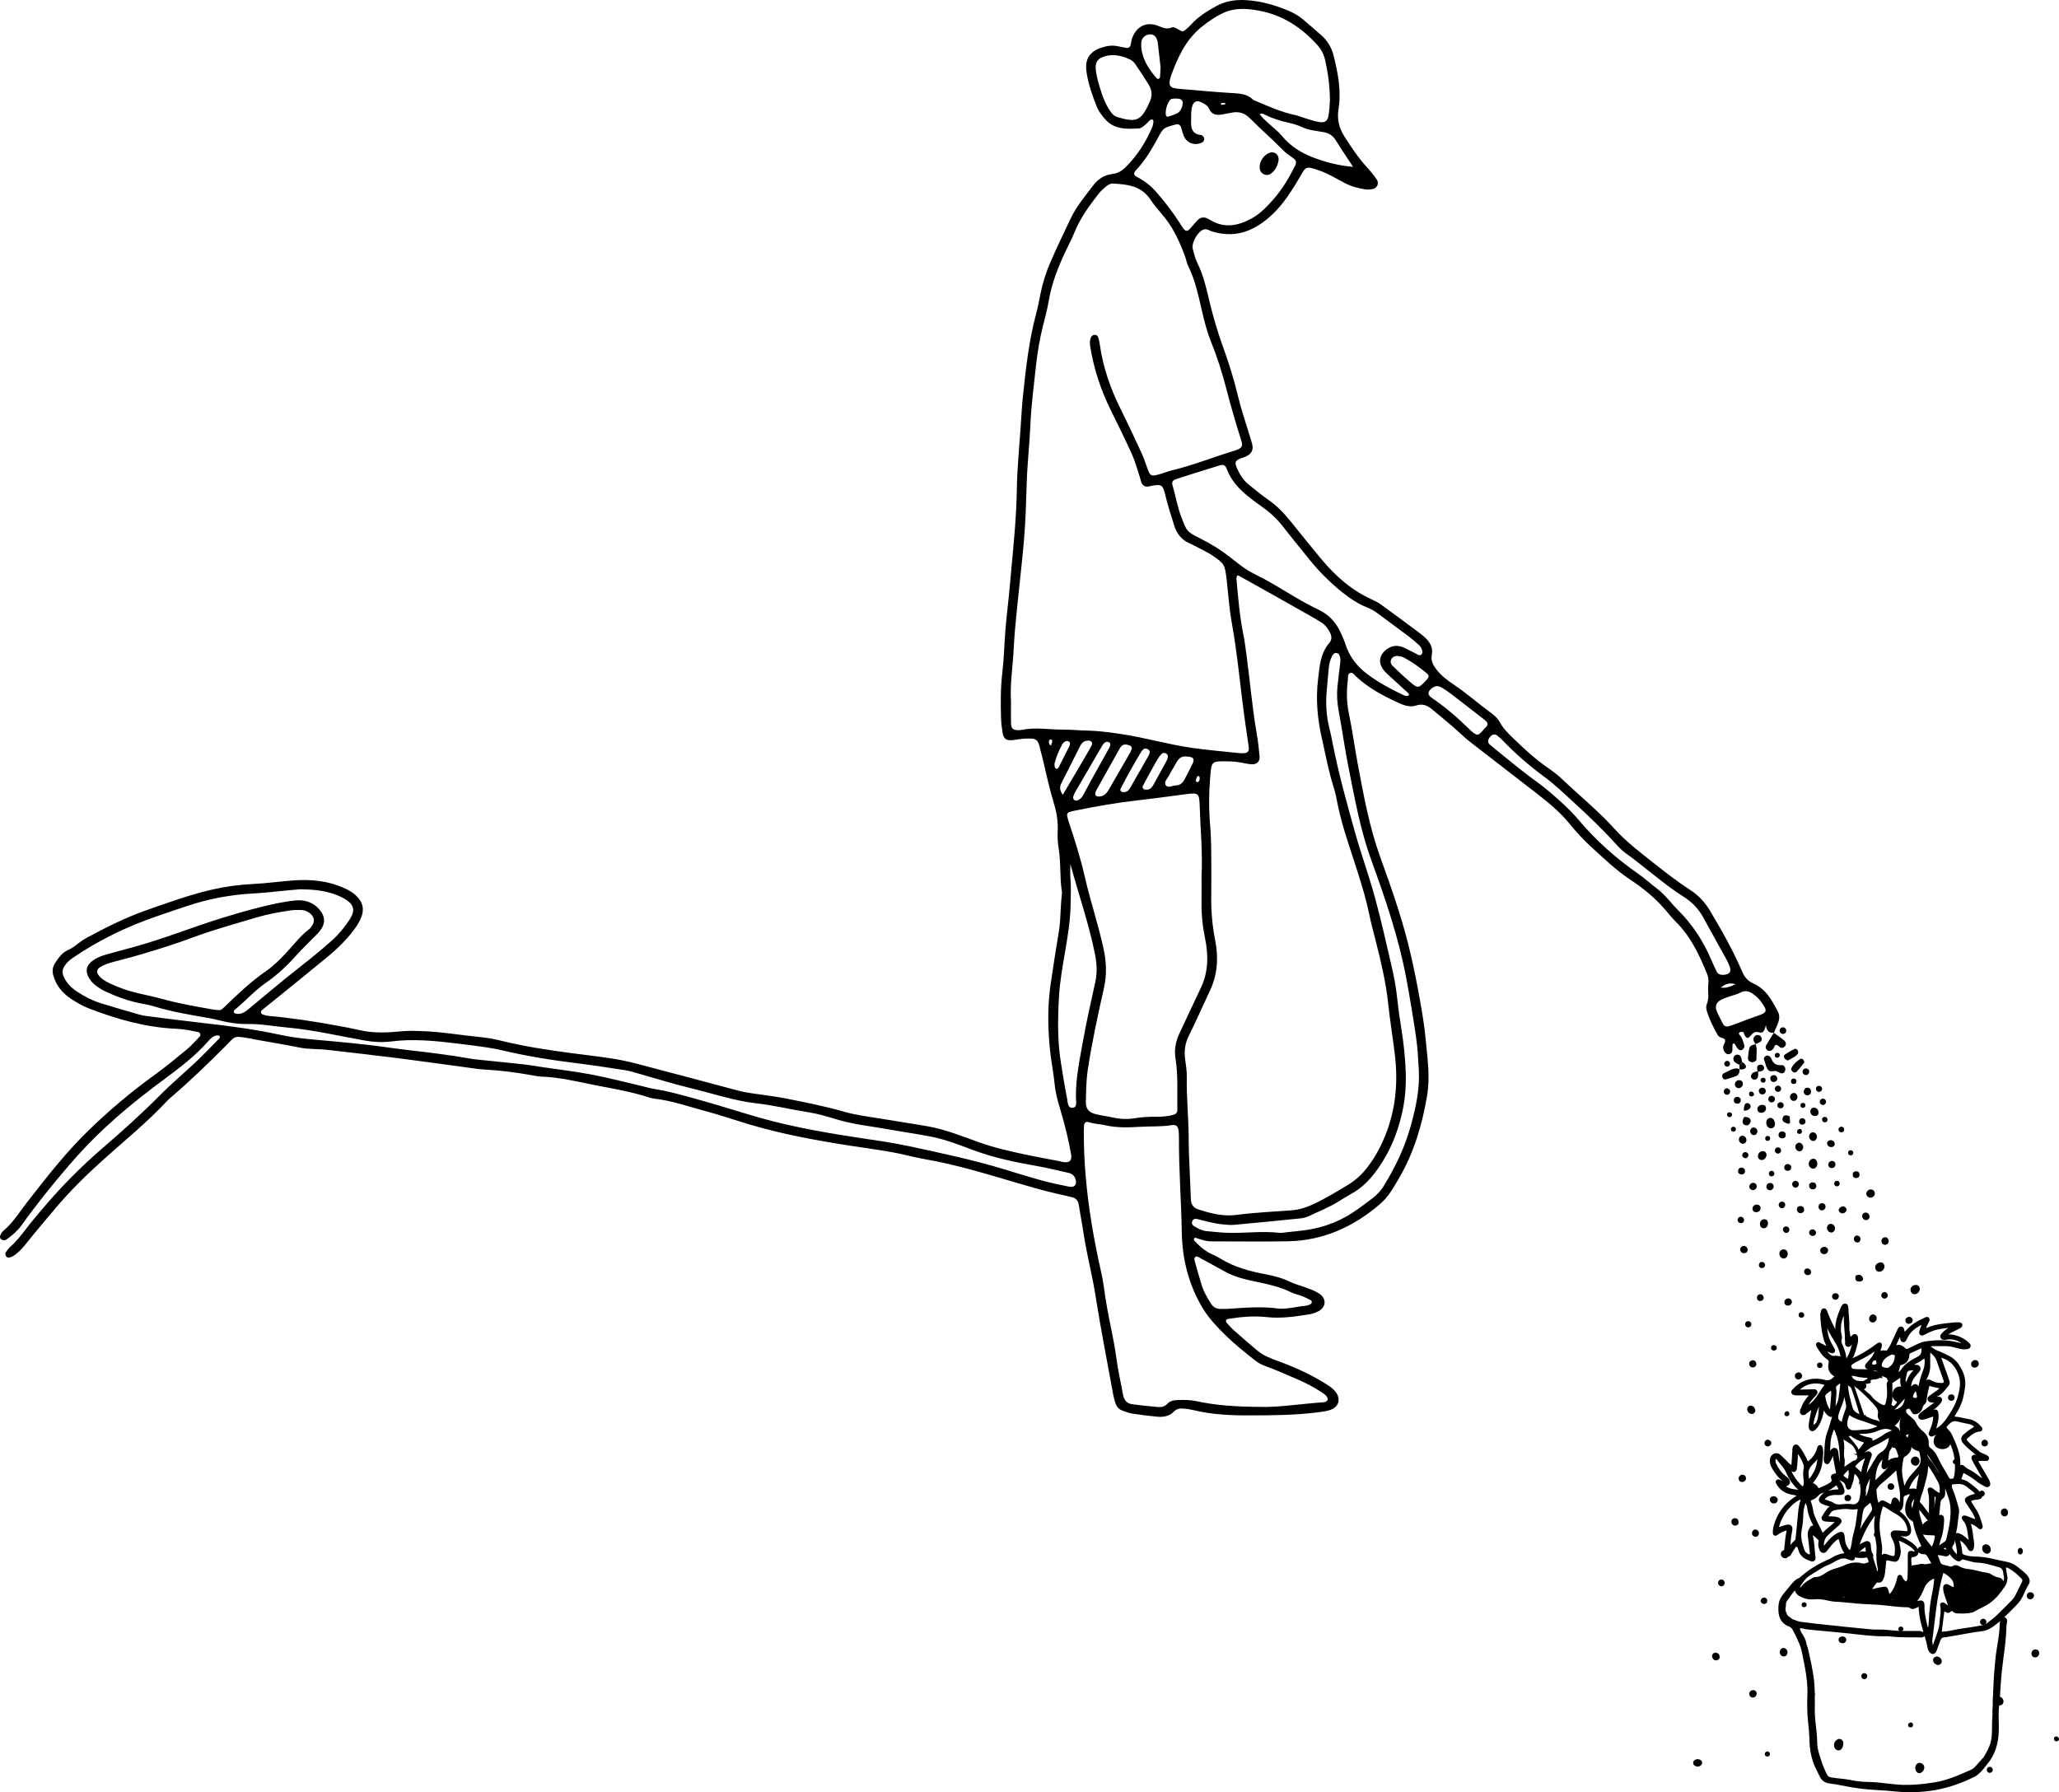 <?xml version="1.0" encoding="UTF-8"?>
<svg id="Ebene_2" data-name="Ebene 2" xmlns="http://www.w3.org/2000/svg" viewBox="0 0 3601.89 3135.44">
  <defs>
    <style>
      .cls-1 {
        stroke: #000;
        stroke-miterlimit: 10;
        stroke-width: 5px;
      }
    </style>
  </defs>
  <path class="cls-1" d="m3220.96,2416.6c-.29,0-.68-.12-.88.02-3.29,2.35-7.28,4.18-9.63,7.25-2.54,3.33,0,7.87-.29,11.89-.83,11.24-1.51,22.49-2.28,33.73-.06.93-.31,1.85-.56,2.76-1.21,4.39-4.24,5.45-7.7,2.67-2.46-1.98-4.46-4.36-6.2-7.01-1.17-1.79-1.51-4.15-3.58-5.41-2.21,1.39-1.85,3.76-2.1,5.81-.77,6.27-2.52,12.27-4.92,18.08-2.17,5.27-5.3,9.97-9.54,13.8-2.45,2.22-6.05,1.04-6.5-2.16-.34-2.45-.42-5.03-.03-7.46,1.1-6.79,2.52-13.54,3.78-20.31.34-1.83.72-3.68.78-5.53.03-1-1.15-1.74-1.95-1.25-2.66,1.62-5.1,3.59-7.74,5.24-2.82,1.76-5.7,6.16-8.74,4.1-3.84-2.59-.27-6.83.79-10.15,1.92-6.03,5.48-11.24,9.42-16.16,1.17-1.47,2.43-2.87,3.64-4.31.64-.75,1.17-1.73.46-2.5-.54-.59-1.59-1.02-2.42-1.02-6.27-.03-12.53.1-18.8.09-2.81,0-5.64.1-8.35-.93-1.51-.57-2.29-2.6-1.26-3.82,7.9-9.38,17.61-15.93,29.73-18.46,8.73-1.83,17.47-1.38,26.03,1.04,7.75,2.19,13.32-1.38,18.31-6.55,1.2-1.24,1.18-2.86-.31-4.11-.72-.6-1.51-1.12-2.27-1.66-6.05-4.27-7.92-10.2-6.89-17.28.18-1.24.46-2.46.63-3.71.32-2.36-.49-4.31-2.31-5.83-.96-.81-1.9-1.65-2.92-2.37-7.66-5.43-12.12-13.41-16.84-21.16-.39-.64-.33-1.95.08-2.59.88-1.38,2.24-.8,3.26-.08,3.88,2.74,8.14,4.67,12.57,6.28.87.32,1.76.63,2.62-.18.7-2.01-.69-3.51-1.48-5.12-1.93-3.95-3.63-7.97-4.66-12.27-2.79-11.61-4.27-23.41-4.99-35.3-.21-3.43-.26-6.92.98-10.22.53-1.41.92-3.16,2.98-3.07,1.41.06,2.18,1.11,2.67,2.29.96,2.31,1.78,4.68,2.73,7,4.38,10.69,8.94,21.3,15.21,31.08,2.41-.91,1.58-2.77,1.52-4.09-.67-14.24,4.26-27.09,9.68-39.83.12-.29.26-.57.42-.84,1.14-1.87,2.16-3.9,4.76-4.04,1.8-.1,2.95,1.92,3.09,6.02.38,11.26,2.15,22.45,1.63,33.76-.11,2.5.31,5.04.61,7.55s.64,4.84,1.12,7.24-.59,5.02,1.21,7.44c2.73-1.38,3.53-4.33,5.47-6.22,1.32-1.29,2.53-2.98,4.75-2.06,1.71.71,1.88,2.38,2.02,3.93.3,3.45.14,6.89-.79,10.25-2.35,8.45-4.28,17.03-8.44,24.86-.56,1.05-.8,2.26-1.14,3.27,1.51,1.33,2.57.43,3.66-.07,15.68-7.29,30.42-16.14,44.2-26.58.73-.55,1.61-1.07,2.49-1.21.99-.17,1.93.58,1.89,1.56-.06,1.53-.39,3.09-.83,4.57-.88,2.98-2.34,5.8-2.32,9.33,2.72,1.2,4.53-1.66,6.88-1.63,2.18.03,4.36.29,6.53.27,1.68-.02,2.94-1.05,3.83-2.4,1.72-2.61,3.56-5.18,4.93-7.97,3.04-6.18,5.82-12.49,8.71-18.75,1.45-3.13,2.86-6.27,4.39-9.35.83-1.67,1.79-3.68,3.9-3.59,2.27.09,2.66,2.27,3.11,4.12.51,2.11,1.09,4.2,1.59,6.12,2.39.9,3.01-.9,3.87-1.98,9.3-11.61,21.76-18.7,35.07-24.55,1.15-.51,2.57-.84,3.36.46.4.67.42,1.9.09,2.64-1.28,2.85-2.85,5.58-4.14,8.43-.77,1.7-1.27,3.52-1.77,5.32-.32,1.14,1.11,2.68,2.17,2.45.91-.2,1.85-.41,2.69-.8,8.63-4.02,17.84-5.84,27.17-7.09,7.44-1,14.93-1.73,22.4-2.43,2.16-.2,4.37.06,6.56.18,1.39.08,2.47.89,2.55,2.24.04.77-.58,1.96-1.25,2.33-4.11,2.25-8.26,4.46-12.52,6.42-4.31,1.99-8.37,4.27-11.68,7.72-.64.67-1.32,1.42-.57,2.71,2.56,1.2,5.26-.66,8.03-.35,11.93,1.34,22.25,6.13,30.9,14.46,1.11,1.07,2.06,2.44,1.26,4.17-.58,1.27-1.78,1.74-3.01,1.95-4.06.71-8.12.59-12.14-.29-2.45-.54-4.9-1.09-7.29-1.85-7.24-2.29-14.63-3.21-22.23-2.99-6.26.18-12.53-.05-18.8.03-1.85.02-3.71.4-5.54.76-.53.11-1.14.65-1.39,1.16-.45.92-.08,1.89.7,2.43,4.61,3.21,8.96,6.72,14.42,8.67,6.48,2.3,12.61,5.51,18.81,8.52,11.17,5.41,17.62,14.76,22.65,25.42,4.24,8.99,5.68,18.39,4.17,28.38-1.17,7.76-2.38,15.42-4.97,22.89-2.48,7.15-5.5,13.98-9.73,20.26-1.22,1.81-2.34,3.71-3.34,5.65-1.06,2.07-.16,3.95,2.12,4.04,8.22.3,15.95,3.19,24.02,4.27,9.26,1.24,16.01,6.7,21.87,13.5,1.07,1.24.24,3.45-1.53,3.5-9.61.24-16.05,6.42-22.73,12.04-3.43,2.88-3.43,5.43-.32,8.88,2.51,2.79,5.24,5.41,8.06,7.88,4,3.51,8.18,6.81,12.27,10.23,2.99,2.5,6.61,3.86,10.17,5.35,1.67.7,3.3,1.48,4.82,2.46,1.03.66,1.86,1.55,1.31,3.1-.5,1.41-1.88,1.49-3.12,1.48-2.19-.02-4.38-.23-6.57-.23s-4.38.08-6.56.28c-1.76.16-2.83,1.78-2.26,3.31.43,1.17.93,2.33,1.56,3.41,4.86,8.4,9.75,16.79,14.64,25.18,1.73,2.98,3.62,5.88,4.45,9.28.3,1.24.31,2.52-.61,3.53-1.25,1.37-2.96,1.27-4.33.54-5.25-2.79-10.58-5.5-15.15-9.36-6.76-5.7-14.35-10.05-22.12-14.14-3.26-1.72-3.8-1.41-5.09,2.52-1.16,3.54-2.39,7.06-3.51,10.36.55,2.31,2.37,2.14,3.81,2.46,4.68,1.06,8.74,3.24,12.51,6.2,6.16,4.84,12.61,9.33,17.51,15.57.93,1.19,1.77,2.46,2.49,3.77.84,1.54.11,3.48-1.55,4.05-1.17.4-2.4.67-3.62.84-2.48.33-5.04.29-7.46.86-6.91,1.62-7.4,3.78-4.17,9,1.98,3.19,3.75,6.53,5.94,9.57,6.37,8.85,9.12,19.15,12.09,29.38.16.56.11,1.28-.09,1.84-.35,1-1.32,1.51-2.19,1.01-1.34-.76-2.54-1.78-3.7-2.81-3.59-3.19-7.81-5.17-12.32-6.61-1.37-.44-2.6.59-2.47,1.98.06.62.03,1.28.24,1.85,3.34,9.24,3.49,19.06,5.15,28.6.81,4.62,1.14,9.37-.63,13.91-.29.74-1.25,1.6-1.98,1.69-.73.09-1.96-.52-2.3-1.17-3.09-5.92-7.19-11-12.32-15.24-1.18-.98-2.57-1.74-3.92-2.49-1.07-.58-2.62.55-2.58,1.85.04,1.24.02,2.52.32,3.71,1.51,6.09,2.83,12.21,3.08,18.51.13,3.3,1.91,4.7,4.97,5.84,6.9,2.58,14.03,3.13,21.21,3.32,9.75.25,19.31,1.59,28.8,3.8,8.24,1.92,16.51,3.69,24.8,5.33,6.29,1.24,11.96,3.76,16.99,7.64,4.71,3.64,9.36,7.36,13.83,11.28,2.09,1.83,3.92,4.07,5.47,6.39,2.24,3.36,2.7,7.19.46,10.66-4.1,6.37-6.87,13.37-10.04,20.17-4.78,10.25-12.99,17.61-20.69,25.34-8.61,8.64-17.29,17.23-27.02,24.72-6.85,5.27-13.91,9.38-22.72,10.36-8.39.94-16.72,2.44-25.06,3.86-10.8,1.83-21.58,3.84-32.37,5.74-2.77.49-5.56,1-8.36,1.19-4.33.29-6.8,2.57-8.18,6.55-1.74,5.03-3.67,10-5.55,14.98-.66,1.76-1.28,3.54-2.12,5.21-1.27,2.52-4.24,2.94-6.27.9-.87-.87-1.71-1.86-2.26-2.95-.7-1.38-1.35-2.88-1.6-4.39-2.17-13.35-7.07-25.95-10.46-38.97-2.68-10.31-4.74-20.76-5.01-31.48-.1-3.76-1.16-4.26-4.78-2.7-1.44.62-2.82,1.36-4.22,2.07-2.36,1.19-4.73,1.72-7.08,0-2.13-1.55-4.57-2.04-7.11-2.03-16.01.01-31.78-2.86-47.7-4.09-10-.77-19.98-1.11-29.98-1.66-11.85-.65-23.64-2.27-35.48-3.19-7.8-.61-15.69-.47-23.31-2.39-9.15-2.3-18.22-3.44-27.77-2.41-5.77.62-11.87-.62-17.46-2.93-7.94-3.29-10.79-6.18-12.59-13.64-.49-2.03-.04.39-1.35,2.02,0,.01-3.34.9-3.35.91-4.92,6.09-5.65,7.67-10.25,13.99-3.19,4.38-5.1,6.6-4.81,12.17,0,3.64-1.98,7.22,0,11.95,4.81,11.91,3.39,6.72,12.3,14.78,4.2,1.13,11.39,4.71,16.36,5.12,7.78.67,17.66,2.29,25.43,3.15,9.95,1.1,20.4,2.13,30.36,3.15,15.88,1.62,29.95,3.38,45.85,4.73,12.15,1.04,23.04,2.83,35.3,2.44,7.83-.25,20.62,1.19,28.44,1.89,10.9.97,19.4.41,30.37.59,4.07.06,7.55-.17,11.62,0,1.85.08,4.93,1.34,6.7,1.92.73.24,2.24,4.39-.93,2.82.22,1.06-.78,1.59-1.8,1.56-18.15-.55-36.34.47-54.44-1.67-2.79-.33-5.63-.54-8.44-.47-22.01.54-43.71-2.64-65.49-5.01-16.18-1.76-32.41-3.02-48.61-4.62-10.9-1.07-21.86-1.63-32.59-4.05-2.71-.61-2.87-1.72-4.93.85-2.41,3-.44,3.68,1,8.48,3.97,6.5,8.63,13.24,9.26,20.3,1.59,4.45,2.82,8.7,3.44,11.43,4.24,18.64,7.52,33.47,9.97,52.43.72,5.56,1.13,14.27,1.18,19.91.06,7.21.37,14.87.2,22.08-.33,13.82.19,24.76,1.97,38.44,1.01,7.8,2.14,19.37,2.17,27.2.06,12.95,3.79,22.97,7.88,35.28,2.99,9,5.79,15.49,10.05,23.85,1.83,3.59,5.46,4.85,9.46,5.52,11.12,1.85,18.27,1.85,29.37,3.75,1.23.21,13.19,2.23,14.39,2.56,16.36,2.24,20.9,1.01,36.47,2.37,11.84,1.04,24.05,2.87,35.88,3.77,20.91,1.59,43.72-.48,64.65-3.94,23.45-3.88,42.77-12.55,64.26-22.15,6.22-2.78,10.21-8.22,14.59-13.13,2.08-2.33,6.41-7.12,8.48-9.46,12.1-19.88,15.26-29,15.32-50.66.03-9.7,0-15.49.85-26.22-.39-4.92-.02-11.53.51-16.51-.39-6.5.22-13.56.39-16.36.76-12.5.78-23.39,1.82-35.87.96-11.54,1.68-23,3.11-34.49,2.47-19.89,6.69-35.4,6.7-55.51,0-3.09,2.09-4.71,3.8-7.55.29-.49,1.03-1.15,1.39-1.06.82.2,1.84.65,2.22,1.32.99,1.7.79,3.65.4,5.5-1.32,6.18-1.06,12.47-1.46,18.71-.5,7.81-1.24,15.61-2.16,23.38-1.81,15.23-4.08,30.42-5.65,45.67-1.34,13.07-2.07,26.21-2.86,39.33-.34,5.63-.56,11.23-1.42,16.83-.8,5.24-1,10.6-1.03,15.91-.06,10.34.61,20.69.21,31.01-.78,20.5-6.13,39.54-19.71,55.57-4.25,5.01-7.91,10.52-12.82,14.98-2.57,2.32-5.12,4.64-8.24,6.19-21.71,10.77-44.24,18.94-68.25,23.13-19.58,3.42-39.2,4.42-58.96,3.29-8.43-.48-16.83-1.57-25.25-2.26-5.93-.49-11.87-.83-17.81-1.12-20.35-.99-40.47-3.7-60.41-7.91-7.03-1.49-14.17-2.62-21.31-3.46-7.13-.84-12.35-3.9-15.46-10.54-4.11-8.78-9.13-17.09-12.09-26.46-3.52-11.16-5.58-22.47-5.77-34.14-.19-12.23-1.43-24.38-2.71-36.53-1.54-14.68-1.53-29.45-.96-44.14.67-17.07-1.52-33.76-4.58-50.41-1.75-9.54-3.72-19.05-5.75-28.54-1.92-8.96-6.21-17.04-9.82-25.36-1.61-3.72-3.88-7.16-5.62-10.83-1.7-3.58-4.13-6.08-7.93-7.5-12.19-4.56-16.79-14.15-17.04-26.45-.12-6.29.06-12.53,2.89-18.39,1.51-3.13,3.36-6,5.57-8.66,4.6-5.54,9.1-11.17,13.74-16.68,3.43-4.08,6.87-8.14,12.22-9.96,1.4-.48,2.56-1.75,3.72-2.78,13.46-11.92,28.55-21.25,44.97-28.49,2.29-1.01,4.68-1.88,6.77-3.22,6.95-4.45,14.26-7.79,22.58-8.73,2.94-.33,3.94-2.29,2.31-4.59-4.65-6.54-7.01-13.94-8.84-21.6-.14-.6-.38-1.19-.63-1.77-.75-1.75-2.11-2.22-3.81-1.6-2.72.99-4.75,2.99-6.84,4.89-4.67,4.23-8.53,9.16-12.34,14.14-1.67,2.18-3.16,5.24-6.4,4.87-3.78-.43-4.27-4.11-5.31-7-1.09-3.03-1.12-6.17-.41-9.27.62-2.74-.12-4.84-2.24-6.68-2.84-2.46-5.5-5.12-8.35-7.57-.61-.53-1.76-.86-2.53-.69-1.51.33-1.54,1.8-1.53,3.04.01,1.25.07,2.52.35,3.73,2.55,11.36,2.35,23.04,4.07,34.5.09.61.08,1.25.06,1.87-.08,1.93-2.08,3.74-3.82,3.15-9.4-3.17-18.26-6.97-21.18-17.92-.63-2.37-1.28-4.84-3.1-6.76-1.68-1.77-4.32-2.06-5.72-.09-2.36,3.31-4.36,6.87-6.64,10.23-1.82,2.67-2.93,7.49-7.1,5.88-3.64-1.41-2.78-6-2.37-9.32,1.29-10.25,1.62-20.62,3.87-30.75.2-.91.39-1.84.48-2.77.17-1.74-1.21-2.98-2.95-2.66-5.02.9-9.55,2.96-13.71,5.86-1.53,1.07-3.07,2.13-4.67,3.09-1.01.61-2.69-.41-2.77-1.63-.29-4.1.27-8.14,1.32-12.09,5.48-20.52,16.99-36.77,34.59-48.69,1.55-1.05,3.2-1.98,4.69-3.1,1.76-1.33,1.4-3.9-.69-4.42-3.33-.83-6.75-1.35-10.11-2.06-11.05-2.34-19.38-8.38-24.66-18.42-.35-.66-.27-2.02.19-2.51.48-.51,1.75-.68,2.52-.46,2.99.83,5.51,3.04,8.79,3.08.94.01,1.93-.18,2.14-1.25.1-.52-.15-1.29-.52-1.68-1.07-1.14-2.19-2.26-3.44-3.18-7.51-5.53-12.37-13.2-17.03-21.03-2.31-3.87-3.28-8.08-3-12.61.19-2.91,1.36-5.28,3.46-7.21,2.8-2.57,7.1-2.73,10.05-.33s5.69,5.16,8.41,7.86c3.77,3.76,7.28,7.79,11.79,10.73,1.99,1.3,3.79.51,3.96-1.9.56-7.81,1.03-15.62,1.51-23.43.17-2.81-.01-5.64,1.06-8.34.72-1.81,3.25-2.65,4.64-1.32,1.56,1.5,3.02,3.16,4.29,4.92,4.62,6.37,8.19,13.34,11.46,20.47.76,1.67,1.34,3.47,2.97,4.51,9.99-6.85,15.66-14.52,18.61-24.98.34-1.2.69-2.41,1.24-3.52.22-.46.92-.82,1.47-.96,1.11-.28,1.75.47,2.07,1.39,1.24,3.61,1.58,7.36,1.27,11.13-.46,5.62-.94,11.24-1.67,16.83-1.43,10.84-6.46,20.2-12.55,29.05-.88,1.29-2.03,2.39-2.97,3.64-1.54,2.07-1.4,3.68.93,4.47,3.84,1.3,6.41,3.65,8.18,7.22.76,1.52,2.35,2.12,4.03,1.39,6.89-2.98,13.95-5.58,20.14-10.02,3.15-2.26,4.55-4.46,3.11-8.65-1.62-4.7-.66-5.55,4.63-6.82,3.89-.94,4.14-1.23,3.46-4.9-1.89-10.15-4.69-20.15-5.09-30.55-.04-.93-.42-1.93-1.56-1.93-.52,0-1.26.47-1.52.94-1.69,2.99-3.24,6.06-4.9,9.07-1.05,1.9-2.11,3.81-3.37,5.57-.87,1.22-3.28.59-3.97-.76-.9-1.76-1.1-3.65-.86-5.49,1.53-11.8.78-23.81,3.14-35.54.49-2.45.8-5,1.7-7.31,6.94-17.8,10.38-36.79,18.41-54.22,3.09-6.7,2.95-14.06,4.11-21.14.86-5.24,1.15-10.57,1.6-15.87.04-.46-.54-.97-.84-1.48l-.06-.02Zm116.24,20.95c-8.28,9.04-16.57,18.07-24.8,27.15-.58.63-.99,1.67-.86,2.44.12.68,1.19,1.86,1.66,1.79,11-1.44,18.36-7.71,20.41-17.1,1.05-4.82,2.29-9.6,3.44-14.39,3.8-3.68,5.42-8.18,2.88-7.04-3.38,1.51-2.14,4.66-2.73,7.14h0Zm15.69,174.98c.43-1.17,1.08-2.31,1.25-3.51,1.43-9.91,2.79-19.83,5.49-29.51.48-1.7,1.09-3.65-.31-5.35-5.15,3.74-11.93,10.89-15.65,16.86-1.81,2.91-3.54,5.93-4.84,9.09-2.79,6.82-1.96,7.69,5.73,6.73.31-.04.62-.11.93-.14,4.92-.5,5.6.03,7.48,5.89-1.81,3.27-7.49,9.31-9.41,12.52-4.41,7.38-.9,12.58.68,20.77.08.41.88.68,1.59,1.18,1.84-8.2,3.71-16.28,5.43-24.4.71-3.34,1.1-6.76,1.64-10.14h0Zm-32.76-105.25c-1.54-1.25-3.08-2.54-4.65-3.77-7.55-5.94-15.79-7.79-24.87-4.86-1.87.6-3.83.98-5.6,1.79-8.81,4.03-17.96,5.87-27.55,5.46-2.59-.11-5.24-.02-7.61,1.35-.44.26-.68,1.01-.88,1.59-.07.21.17.7.39.85,1.07.75,2.16,1.53,3.3,2.14,5.88,3.11,12.15,4.76,18.64,5.75,2.47.38,2.89,2.11,1.32,4.51-.83,1.28-2.76,1.79-2.36,4.42,9.06-4.96,18.45-8.66,26.71-14.92,3.13-2.38,6.85-3.92,10.42-5.54,2.53-1.15,5.08-1.03,6.98,1.68,2.1,2.99,3.9.97,5.71-.47.62-.23,1.26-.4,1.85-.7,4.61-2.33,4.82-2.38,4.12-6.73-.95-5.96-.68-11.67,1.05-17.47,1.18-3.96,1.46-8.22-.36-12.2-.22-.47-1.07-.87-1.61-.84-.49.03-1.38.69-1.37,1.05.11,6.12-1.19,11.72-5.11,16.37-1.3,1.54-2.85,2.84-4.18,4.35-1.23,1.4-3.74.88-4.33,3.24,2.84,1.88,5.67,3.57,8.32,5.55,2.47,1.85,2.86,4.48,1.65,7.39h0Zm19.6,15.11c-.91-7.21.16-13.54,6.69-18.19,2.18-1.55,1.11-3.9-1.35-5.82-.75,1.3-1.33,2.7-2.26,3.79-1.19,1.39-2.66,2.55-4.04,3.78-2.2,1.97-6.77,1.29-6.97,5.26-.17,3.32,3.34,5.03,4.92,7.66.78,1.3,2.05,2.3,3.1,3.44.32,1.85.54,3.73.97,5.55,1.46,6.21-.98,11.05-5.33,15.15-1.35,1.27-3.03,2.2-4.58,3.26-1.9,1.29-3.24,2.95-3.57,5.28-.96,6.81-2.6,13.49-2.53,20.47.1,11.09,2.93,21.67,5.31,32.35.09.42.85.7,1.44,1.17.51-.76,1.24-1.44,1.48-2.27,2.87-9.89,8.49-18.04,15.63-25.31,2.85-2.9,5.18-6.29,7.96-9.25,5.14-5.49,6.48-11.98,5.41-19.16-.37-2.47-.98-4.91-1.4-7.38-.57-3.36-1.98-5.7-5.73-6.42-4.53-.87-7.72-4-10.57-7.41-1.61-1.92-3.06-3.96-4.58-5.95h0Zm169.38,237.2c.33,6.65-1.52,10.92-4.26,14.83-5.38,7.68-10.72,15.42-17.68,21.8-2.52,2.31-5.24,4.44-8.01,6.45-8.4,6.09-18.26,9.54-27.08,14.89-.78.47-1.75.66-2.64.92-8.57,2.47-17.36,1.87-26.09,1.64-1.73-.05-3.7-.97-5.1-2.07-2.83-2.21-5.29-3.27-8.01.06-1.14,1.4-2.77,1.29-4.29.62-1.14-.5-2.16-1.27-3.3-1.76-2.25-.96-3.53-.25-3.87,2.3-1.52,11.46-2.98,22.93-4.41,34.4-.25,2.05,1.13,3.52,3.45,3.44,3.11-.1,6.24-.35,9.3-.88,8.61-1.5,17.15-3.58,25.81-4.68,11.48-1.45,22.84-3.56,34.23-5.51,3.8-.65,7.26-2.06,10.26-4.36,5.7-4.37,11.56-8.62,16.78-13.53,7.79-7.31,16.22-16.11,25.98-25.74,3.39-3.34,6.05-7.12,8.13-11.39,3.29-6.74,6.61-13.46,10.02-20.14,2.78-5.44,2.88-7.41-1.25-11.76-6.47-6.82-13.74-12.76-21.9-17.5-1.07-.62-2.27-1.07-3.45-1.44-3.35-1.04-5.46.78-4.94,4.42.79,5.57,1.73,11.11,2.34,14.98h-.02Zm-98.59-241.1c-.55,3.42-.71,5.28-1.17,7.06-.65,2.56-2.36,4.36-4.67,5.59-4.82,2.57-11.9,1.91-15.96-1.51-3.83-3.22-4.61-8.83-2.08-14.69,1.41-3.27,3.5-5.88,6.78-7.47,1.97-.95,3.91-1.97,5.78-3.1.29-.17.34-1.21.11-1.65-.24-.48-.89-.93-1.43-1.04-1.67-.34-2.96.68-4.3,1.45-3.8,2.18-7.56,4.42-11.43,6.46-1.57.82-3.44,2.07-5.13.31-1.3-1.36-.33-2.95.2-4.37,1.32-3.52,2.85-6.96,4.04-10.52,1.79-5.36,3.11-10.83,2.91-16.55-.08-2.35-1.46-3.26-3.82-2.47-4.15,1.39-8.27,2.88-12.43,4.27-2.39.8-4.84,1.25-7.39.85-1.92-.3-2.94-2.56-2.04-4.36,1.18-2.35,3.25-3.76,5.26-5.23,5.8-4.26,11.69-8.41,17.4-12.8,2.1-1.61,5.56-3.13,4.52-6.27-.68-2.05-3.97-.64-6.03-1.12-.91-.21-1.83-.42-2.69-.74-2.7-1.01-3.45-4.16-1.18-5.98,3.41-2.74,7.05-5.18,10.65-7.67,2.83-1.96,5.84-3.65,8.16-6.28,1.58-1.8,1.15-3.44-1.16-4.19-5.05-1.65-10.5-1.56-15.47-3.77-3.06-1.36-4.84-.41-5.63,2.76-1.43,5.76-2.66,11.59-3.71,17.43-.77,4.3-.22,9.57-3.72,12.26-4.3,3.3-3.57,8.56-6.56,12.11-2.34,2.78-5.36,4.29-8.92,4.65-3.14.32-5.09-8.37-8.07-9.58,1.17-4.5-2.17.47-3.97,0-.74-.19-4.77,1.95-5.21,2.51-.42.54-.1,6.59.31,7.21,2.27,3.43,5.4,6.07,8.58,8.6,3.22,2.57,6.38,5.32,8.18,8.96,3.05,6.16,6.8,11.19,12.37,15.67,5.97,4.79,10.49,11.53,9.93,20.35-.21,3.29.46,7.02,3.65,9.26,7.54,5.28,11.39,13.22,15.05,21.17,4.87,10.56,11.7,19.98,17,30.28,1.94,3.78,5.54,3.55,9.07,2.99,3.08-.49,3.75-2.95,4.31-5.45.35-1.53.8-3.04.99-4.59,2.46-20.7-.02-40.55-11.09-60.8h0Zm-28.65-72.55c3.95,1.75,7.32-.21,10.67.17,1.54.18,2.88,2.03,2.3,3.42-.48,1.14-.99,2.32-1.74,3.29-3.25,4.25-7.07,7.93-11.47,11.01-4.1,2.87-8.18,5.78-12.15,8.83-.94.72-3.09,1.08-1.93,3.46,2.15-.75,4.3-1.28,6.25-2.21,3.1-1.47,6.07-3.21,9.12-4.81,2.91-1.53,4.86-.62,5.37,2.61.68,4.36.74,8.77-.14,13.08-.93,4.59-2.25,9.1-3.39,13.65-.3,1.21-.75,2.59.51,3.38,1.2.76,2.43-.08,3.5-.69,4.09-2.36,7.65-5.31,10.93-8.77,6.74-7.12,11.64-15.45,16.75-23.7,7.54-12.18,11.78-25.3,14.07-39.44,2.31-14.25-1.14-26.64-8.78-38.3-6.24-9.53-16.32-16.12-28.85-19.07,0,.9-.24,1.86.04,2.64,4.27,12.1,8.62,24.17,12.92,36.25.73,2.06,1.46,4.14,2.01,6.25.48,1.86.56,3.9-.78,5.38-5.43,5.97-9.51,13.24-17,17.27-2.9,1.56-6.01,3.16-8.2,6.3h-.01Zm-110.35,336.59c2.1,1.5,3.65.74,5.04.21,6.21-2.35,12.76-3.13,19.22-4.29,2.82-.51,3.97.38,4.83,3.14.83,2.68,1.53,5.41,2.5,8.03.56,1.51,2.78,1.91,3.97.84,1.15-1.05,2.29-2.15,3.24-3.38,5.05-6.59,7.93-14.17,9.93-22.14.53-2.11.99-4.24,1.63-6.32.14-.46.91-.95,1.43-1.01.48-.05,1.19.35,1.49.78.53.75.84,1.66,1.22,2.52,1.28,2.95,3.38,5.26,5.77,7.32,1.88,1.62,4.25,1.09,5.55-1.08,1.33-2.21,1.93-4.63,2.04-7.16.22-5.01.46-10.02.5-15.03.06-7.52-.18-15.04-.05-22.55.13-7.46.26-7.45,7.95-5.73.3.07.61.13.91.18,2.09.34,3.67-1.54,3.05-3.5-.8-2.5-2.51-4.26-4.36-5.99-7.24-6.77-16.16-10.66-25.02-14.64-2.06-.93-3.44.61-2.95,3.05.99,4.91,2.1,9.79,2.9,14.73.88,5.41-.14,10.62-2.51,15.54-1.57,3.26-3.21,4.16-6.79,3.56-3.39-.57-6.72-1.52-10.11-2.12-4-.71-5.28.19-5.72,4.01-.75,6.53-1.39,13.07-2.07,19.61-.42,4.09-1.53,7.99-3.34,11.69-1.2,2.46-2.93,4.11-5.91,3.47-2-.43-3.8-.18-5.1,1.48-3.62,4.63-7.13,9.34-9.25,14.77h.01Zm20.65-44.59c.28-4.04.41-8.1.89-12.11.59-4.88,2.38-5.89,6.94-4.38,3.25,1.08,6.46,2.41,9.79,3.09,4.18.85,6.73-1,7.12-5.3.79-8.75,1.01-17.49-3.43-25.6-1.2-2.18-2.24-4.48-3.06-6.83-1.45-4.13.26-6.77,4.8-6.85,4.35-.08,8.72.42,13.07.73,2.17.16,4.33.64,6.5.66,2.9.03,4.53-1.84,4.38-4.85-.08-1.55-.34-3.1-.69-4.61-2.72-11.82-10.67-19.59-20.64-25.36-4.32-2.5-8.67-4.88-12.73-7.81-2.02-1.46-4.16-2.78-6.35-3.97-5.08-2.75-6.64-2.23-8.26,3.03-4.28,13.88-6.15,28.06-4.38,42.56.76,6.19,1.89,12.34,2.84,18.51.86,5.56,1.4,11.09.72,16.77-.89,7.46-.67,14.94,2.47,22.32h.02Zm132.33-144.21c-2.81.2-5.64.26-8.42.62-2.98.39-4.11,2.09-4.14,5.23-.04,3.25,1.22,6.14,2.43,9,3.65,8.69,6.03,17.78,8.71,26.78,1.08,3.62,2.03,7.33,1.39,11.1-1.87,11.11-2.02,22.45-4.82,33.44-1.23,4.83-1.77,9.85-2.47,14.8-.35,2.51-.58,5.12-2.25,7.06-3.57,4.14-2.48,7.93.24,11.9,2.14,3.13,4.57,5.96,7.5,8.35.43.36,1.14.61,1.68.55,1.16-.14,1.33-1.17,1.41-2.11.59-6.97-.84-13.71-2.31-20.45-.8-3.67-1.58-7.35-2.02-11.07-.45-3.79,1.67-5.32,5.08-3.98,6.27,2.48,11.24,6.71,15.79,11.55.82.87,1.72,2.16,3.08,1.62,1.38-.55,1.1-2.06.96-3.24-.5-4.03-1.03-8.06-1.63-12.09-1.34-9-2.68-18.01-9.45-24.99-.58-.6-.8-1.67-.87-2.56-.04-.45.6-1.36.95-1.37,1.2-.02,2.49.05,3.61.46,4.71,1.7,9.37,3.54,14.05,5.32,1.19.45,2.47.74,3.55-.11,1.48-1.17,1.2-2.88.67-4.32-1.72-4.72-4.01-9.15-6.88-13.31-3.37-4.89-6.59-9.89-9.78-14.89-1.43-2.23-1.13-4.37.97-5.74,2.07-1.35,4.33-2.5,6.65-3.35,2.64-.96,5.46-1.4,8.15-2.22,1.46-.45,1.68-1.7,1.06-2.98-.41-.83-.97-1.61-1.58-2.31-3.55-4.05-8.4-6.53-12.3-10.12-5.45-5.02-11.77-6.91-18.98-6.57h-.03Zm37.84-46.2c-.06-.32,0-.76-.19-.91-4.34-3.58-8.81-7.02-13.05-10.72s-8.55-7.39-12.32-11.54c-4.71-5.19-4.49-9.26.73-13.75,4.5-3.86,9.31-7.45,14.36-10.54,5.48-3.36,5.7-4.8.17-8.38-2.4-1.55-5.06-2.38-7.86-2.94-6.75-1.36-13.52-2.68-20.17-4.41-5.01-1.31-9.35-.32-13.2,2.81-2.41,1.96-4.59,4.25-6.63,6.61-2.09,2.42-1.98,4.05.19,6.67,2.79,3.36,6.01,6.3,7.93,10.41,3.85,8.24,7.5,16.55,10.33,25.19,2.74,8.38,4.54,16.91,4.16,25.82-.18,4.21-.03,8.43-.03,12.65,1.23-1.68,1.68-3.44,2.22-5.16,1.56-5,2.32-5.2,6.11-2.06,2.16,1.79,4.29,3.78,6.77,4.96,7.44,3.52,13.91,8.41,20.38,13.37,2.22,1.7,4.69,3.07,7.1,4.5.44.26,1.32.26,1.73-.02.93-.63.72-1.66.25-2.49-4.78-8.45-9.61-16.86-14.39-25.31-1.7-2.99-3.49-5.95-4.9-9.08-1.83-4.07-.4-6.03,3.88-5.63,2.15.2,4.29.96,6.43-.03v-.02Zm-234.13,89.88c-6-.07-11.84,1.09-17.72,1.88-4.66.63-8.17,2.88-10.67,6.81-1.17,1.85-2.41,3.66-3.52,5.54-1.27,2.16-.51,3.5,2.12,3.65,2.81.16,5.62.13,8.43.25,3.46.15,6.83.8,9.96,2.36,2.22,1.1,2.86,3.52,1.45,5.49-.72,1.01-1.52,2-2.43,2.84-2.77,2.53-5.63,4.95-8.42,7.45-4.18,3.76-8.51,7.37-12.44,11.38-4.54,4.64-6.7,10.48-6.92,16.97-.04,1.22.27,2.47.59,3.67.15.55.6,1.13,1.08,1.45.91.61,1.81.17,2.42-.55,4.25-4.99,7.96-10.44,12.9-14.84,3.99-3.56,8.19-6.78,13.23-8.73,3.5-1.36,5.45-.17,5.89,3.46.45,3.71.62,7.48,1.41,11.12,1.27,5.87,3.73,11.27,7.97,15.67,1.49,1.55,3.74,1.24,4.7-.61,1.76-3.37,2.59-7.02,3.09-10.74,1.16-8.69,2.97-17.24,5.29-25.68,3.16-11.5,3.65-23.43,5.63-35.13.33-1.97-1.36-3.42-3.56-3.36-3.41.1-6.71,1.16-10.23.48-3.35-.65-6.83-.58-10.25-.83h0Zm166.42,73.24c2.89,2.14,5.24,1.33,7.32,1.96,4.19,1.28,7.3,4.13,6.05,5.88-2,2.79-5.03,1.77-7.67,1.19-3.37-.74-6.7-1.56-10.19-1.35-2.47.15-3.55,1.5-2.73,3.63.56,1.46,1.39,2.81,1.91,4.28,4.95,14,2.54,11.73,18.71,16.11.3.08.61.14.91.23,2.78.85,5.5,1.09,8.12-.61,2.97-1.93,5.84-1.53,8.79.27,5.73,3.5,12.1,4.88,18.73,5.49,3.72.34,7.42,1.16,11.06,2.02,6.08,1.43,12.05,3.26,18.32,3.91,3.1.32,6.09,1.46,8.76,3.18,4.26,2.74,8.83,4.75,13.81,5.64,2.76.49,4.55,1.79,5.54,4.38.44,1.15.96,2.33,2.77,2.9,2.81-2.67,3.63-6.17,3.25-10.02-.28-2.8-1-5.55-1.29-8.34-.7-6.73-4.18-10.9-10.84-12.41-2.74-.62-5.47-1.35-8.16-2.16-9.9-3.01-19.89-5.48-30.34-5.63-2.16-.03-4.33-.6-6.45-1.13-5.14-1.27-10.24-2.68-15.36-4-2.18-.56-4.32-.86-5.96,1.29-2.03,2.66-4.36,1.8-6.63.41-3.52-2.15-6.42-5.04-8.87-8.29-3.01-3.98-5.75-8.16-8.55-12.29-1.72-2.54-2.6-2.82-5.23-1.04-1.79,1.21-3.42,2.65-5.78,4.51h0Zm-82.96-351.61c2.68-1.27,3.55-1.56,4.28-2.04,4.29-2.84,8.32-1.96,12.22.78,1.02.72,2.01,1.52,2.84,2.45,2.55,2.82,5.35,2.67,8.48,1.1,5.32-2.66,10.75-5.12,16.05-7.82,3.67-1.87,7.46-3.33,11.5-3.98,19.35-3.15,38.62-3.37,57.78,1.5,3.02.77,6.11,1.26,9.2,1.69.77.11,1.98-.32,2.39-.92.6-.87-.21-1.73-1-2.3-8.95-6.43-18.66-10.19-29.92-8.39-.93.15-1.85.35-2.78.44-2.21.19-4.64.43-5.72-2.04-1.05-2.41.8-4.13,2.22-5.74,3.36-3.78,7.39-6.72,11.8-9.2,2.09-1.18,4.75-1.49,6.2-3.79-1.62-1.65-3.54-.91-5.23-.72-5.29.61-10.53,1.57-15.81,2.19-10.11,1.2-19.48,4.51-28.34,9.46-1.63.91-3.38,1.62-5.13,2.26-1.46.53-3.35-1.04-3.04-2.59.42-2.13,1.08-4.22,1.73-6.3,1.09-3.5,3.09-6.75,3.1-10.49-.55-.22-.9-.49-1.08-.41-12.52,5.69-23.54,13.05-29.35,26.24-.5,1.15-1.04,2.29-1.68,3.36-.65,1.1-1.55,2.09-2.96,1.91-1.35-.18-2.26-1.2-2.5-2.46-.61-3.26-1.04-6.56-1.76-11.32-6.03,8.65-8.46,17.35-13.5,27.14h.01Zm2.7,325.11l-.18,1.72c2.87,1.2,5.77,2.31,8.59,3.63,8.51,3.97,16.91,8.12,23.99,14.48,2.6,2.33,4.79,4.9,5.98,8.25,1.71,4.83.23,7.79-4.81,9.14-2.02.54-4.52-.28-5.9,2.06-1.16,1.98-1.12,4.21-1.08,6.39.05,3.12.2,6.24.51,9.34.12,1.23.73,2.48,2.41,2.23,4.3-.63,8.62-1.15,12.87-2.01,2.46-.5,4.91-1.48,7.37-.71,5.42,1.69,10.42-1.36,15.71-1.12,1.38.06,2.06-1.62,1.43-2.81-2.04-3.86-4.44-7.52-6.47-11.39-2.19-4.16-4.89-7.22-10.13-6.79-1.19.1-2.52-.26-3.63-.75-1.98-.88-4.26-1.81-4.13-4.49.11-2.27,2.12-2.66,3.91-3.38,2.96-1.2,3.24-2.14,2.17-4.92-.34-.87-.74-1.72-1.14-2.57-5.57-11.93-10.38-24.12-12.61-37.18-.4-2.32-1.62-3.79-3.69-5.03-8.52-5.1-11.11-13.01-10-22.45.67-5.65,2.51-10.91,5.34-15.89,1.28-2.26,4-4.85,1.32-7.49-2.09-2.05-4.71-.05-7.03.63-1.19.35-2.31.96-3.48,1.39-2.64.97-4.03,2.85-4.14,5.64-.12,3.12-.09,6.26-.32,9.37-.25,3.42-.61,6.87-2.6,9.85-1.75,2.63-5.3,2.86-7.07.28-1.54-2.24-2.78-4.68-4.29-7.26-2.91,6.05-2.75,6.99,1.44,9.41,1.35.78,2.88,1.27,4.17,2.13,10.49,6.98,18.42,15.87,21.23,28.58,1.83,8.27.27,14.52-11.81,12.9-4.61-.62-9.28-.8-13.92-1.18h-.01Zm-104.19-99.8c2.23,2.65,3.2,3.83,4.2,4.98,3.73,4.28,6.86,8.97,8.72,14.35,2.47,7.13,1.14,9.66-6.18,9.31-2.18-.1-4.38-.01-6.57-.03-4.11-.02-8.08.69-11.94,2.14-3.32,1.25-6.02,3.27-8.17,6.07-1.05,1.36-.78,3.27.74,4,1.67.8,3.46,1.37,5.2,2.04,3.2,1.23,6.8,1.9,9.51,3.82,4.73,3.37,9.77,3.9,15.15,3.34,6.52-.67,12.93-1.29,19.57-.19,6.7,1.12,12.8-3.79,14.57-10.43,3.05-11.45,2.83-22.89-.23-34.31-1.52-5.68-4.85-10.11-9.56-13.5-1.18-.85-2.58-.41-2.98.99-.69,2.39-1.31,4.86-1.48,7.33-.45,6.37-3.42,11.99-5.14,17.98-.19.65-1.33,1.17-2.13,1.42-.32.1-1.07-.59-1.35-1.08-.46-.8-.82-1.69-1.02-2.59-.63-2.76-1.31-5.44-3.51-7.51-2.94-2.78-9.77-6.22-17.41-8.12h0Zm156.79-48.08c1.07,6.69,2.18,12.82,6.65,18.05,8.37,9.8,14.52,21.08,21.1,32.1,4.91,8.23,5.88,17,5.52,26.19-.11,2.9-.69,5.77-3.34,7.38-3.34,2.04-4.37,5.17-4.77,8.67-.86,7.45-1.71,14.9-2.4,22.37-.2,2.15,1.24,2.18,3.09,1.92,4.21-.59,5.13.18,5.49,3.86.12,1.24.2,2.51.12,3.75-.65,9.99-1.41,19.96-4.89,29.5-1.17,3.22-2.06,6.56-2.84,9.91-.47,2.03-2.38,4.68-.36,6.12,2.53,1.8,4.29-1.42,6.32-2.53,1.91-1.05,3.61-2.48,5.49-3.6,2.85-1.69,4.61-3.98,5.23-7.34.79-4.3,1.98-8.53,2.89-12.81,2.89-13.49,5.09-27.04,4.28-40.93-.4-6.92-1.54-13.64-3.99-20.15-1.98-5.27-3.69-10.63-5.54-15.95-4.51-13.01-9.12-25.99-16.75-37.61-5.32-8.11-10.73-16.16-16.2-24.16-1.18-1.72-1.9-4.02-5.11-4.73h.01Zm-47.44,30.38c-9.94,10.29-20.59,19.38-31.43,28.29-2.37,1.95-4.12,4.68-6.05,7.14-1.39,1.77-2.22,3.92-2,6.14.72,7.45,1,15.01,3.88,22.08.32.79,1.13,1.38,1.85,2.22.85-.66,1.61-1.12,2.22-1.74,3.91-3.95,4.31-4.12,8.73-1.99,3.1,1.5,6.03,3.34,9.12,4.85,1.8.88,3.98-.11,4.57-2.03.64-2.08.96-4.26,1.49-6.38.31-1.26,1-2.45,2.29-2.73,1.26-.27,2.37.46,3.32,1.36,2.61,2.5,3.24,6.01,4.76,9.07.24.48.91,1,1.41,1.04,1.06.07,1.7-.83,1.78-1.72.82-9.05,1.45-18.19-.17-27.15-2.29-12.61-5.57-25.05-5.76-38.45h-.01Zm58,304.1c.34,2.68.65,5.78,1.16,8.85.2,1.18.66,2.6,2,2.87,1.56.32,2.11-1.13,2.52-2.26,2.33-6.48,4.55-12.99,6.88-19.47,2.44-6.8,4.87-13.68,5.18-20.89.44-10.56,3.8-21.04,1.09-31.72-.24-.94.36-1.95,1.31-2.15.83-.18,1.96-.09,2.63.37,2.31,1.59,4.42,3.48,6.74,5.05.61.41,1.98.46,2.51.05.58-.46.96-1.73.78-2.49-.58-2.41-1.44-4.76-2.24-7.12-1.81-5.33-3.83-10.59-5.39-15.99-.77-2.65-.92-5.55-.94-8.33-.03-3.19,2.24-4.53,5.06-3.19,2.82,1.35,5.5,3.01,8.36,4.24,2.72,1.17,5.03-.5,5.12-3.48.15-5.19-1.25-9.94-4.56-13.97-4.04-4.9-9.26-8.37-14.66-11.57-1.39-.83-3.36-.02-3.88,1.43-.21.59-.31,1.21-.49,1.81-5.49,18.98-8.87,38.41-11.63,57.93-2.14,15.17-3.76,30.42-5.63,45.63-.57,4.66-1.23,9.3-1.91,14.42v-.02Zm-137.2-148.6c-.02.3-.18.7-.04.88.73.97,2.27,1.99,2.17,2.81-.27,2.01-2.29,1.89-3.74,1.58-2.12-.45-4.21-1.19-6.22-2.02-5.23-2.18-10.43-1.86-15.53.22-2.88,1.18-5.62,2.72-8.39,4.16-3.33,1.72-6.48,3.92-9.97,5.18-6.25,2.26-11.9,5.52-17.48,9-5.31,3.31-10.6,6.66-15.92,9.95-7.39,4.58-12.55,11.2-16.95,18.5-1.31,2.17-2.21,4.53-1.52,7.14.15.56.52,1.23.99,1.48.44.24,1.36.23,1.7-.07,1.38-1.26,2.78-2.56,3.88-4.05,5.02-6.78,12.43-10.33,19.37-14.51,1.03-.62,2.37-1.11,3.54-1.06,6.69.3,12.02-2.93,17.26-6.41,5.78-3.84,11.91-6.98,18.63-8.68,5.49-1.39,10.71-3.33,15.85-5.7,9.04-4.16,18.56-5.78,28.33-3.17,5.01,1.34,9.21-.2,13.49-2.23,1.34-.63,1.81-1.81,1.58-3.08-.34-1.83-.84-3.66-1.52-5.39-1.33-3.36-3.04-4.96-6.38-4.18-7.27,1.71-14.25.27-21.32-.75-.57-.08-1.2.26-1.8.4h-.01Zm-75.34-98.47c.18,1.39.13,2.68.52,3.82,1.93,5.65,3.5,11.35,4.11,17.33.22,2.14,1.07,4.25,1.81,6.31,3.82,10.65,9.73,20.33,14.32,30.62,1.23,2.76,3.13,3.06,5.16.96,5.04-5.19,10.6-9.75,16.23-14.25,1.46-1.17,2.77-2.54,4.02-3.94,1.56-1.74.85-3.94-1.39-4.15-3.11-.3-6.25-.33-9.37-.52-2.8-.17-5.63-.24-8.4-.68-2.45-.39-3.94-3.1-2.61-4.93,4.02-5.52,6.47-12.24,12.41-16.3.99-.68,2.2-1.37,1.66-3.06-2.17-2.51-5.43-2.67-8.38-3.59-2.98-.93-6.05-1.68-8.6-3.64-2.32-1.78-3.01-4.21-1.46-6.57,1.19-1.81,2.58-3.56,4.16-5.04,5.29-4.97,12.01-6.51,18.92-7.41,2.48-.32,5.01-.25,7.49-.54,2.09-.25,3.4-2.23,2.65-4.09-.81-2.01-1.82-3.97-2.98-5.81-1.59-2.51-2.86-2.67-5.36-.88-7.38,5.3-14.68,10.69-23.83,12.78-1.74.4-3.41,1.58-4.83,2.76-2.41,1.99-4.36,4.6-6.93,6.3-2.8,1.86-6.08,2.99-9.33,4.52h.01Zm-35.59,87.38c3.5-5.15,6.83-10.05,11.47-13.9,2.09-1.74,2.64-4.08,2.86-6.67.53-6.22,1.16-12.44,1.86-18.64,1.82-16.11,1.83-32.47,6.8-48.13.18-.57.23-1.25.12-1.84-.2-1.04-1.03-1.59-2-1.37-1.2.27-2.38.74-3.49,1.29-8.58,4.24-15.48,10.54-21.46,17.86-7.61,9.31-13.06,19.79-15.98,31.51-.62,2.47.72,3.77,2.98,3.03,3.85-1.27,7.61-2.9,11.54-3.85,7.6-1.83,10.14.55,8.49,8.13-2.34,10.71-3.15,21.56-3.19,32.59h0Zm266.24-104.37c.63-6.3-1.28-12.44-4.86-18.19-2.31-3.71-4.32-7.61-6.5-11.4-3.12-5.42-6.49-10.67-10.58-15.43-.64-.75-1.5-1.25-2.42-.63-.43.29-.81,1.01-.82,1.54-.07,7.21-.71,14.36-2.52,21.35-2.66,10.28-5.06,20.63-8.75,30.63-1.19,3.21-1.89,6.6-2.86,9.9-.78,2.64-.37,4.91,1.82,6.76,2.9,2.46,4.77,5.74,7,8.75,2.78,3.76,5.85,7.3,8.86,10.87.29.34,1.2.45,1.66.26s.85-.84,1.04-1.36c.2-.57.19-1.24.17-1.85-.52-13.36,1.84-26.88-2.16-40.07-.37-1.22-.22-2.64,1.2-3.09.73-.23,1.93.03,2.55.53,4.12,3.36,8.27,6.67,13.18,8.86,2.13.95,3.79.06,3.98-2.23.13-1.55.02-3.12.02-5.19h0Zm-112.67,146.13c4.06-2.08,5.29-5.01,4.3-9.3-2.48-10.74-2.81-21.64-2.05-32.62.35-4.99-.47-9.95-1.28-14.91-2.28-13.89-4.3-27.82-1.71-41.92.17-.9.14-1.88-.02-2.78-.1-.54-.55-1.1-1-1.47-.81-.68-1.8-.54-2.59.02-.75.53-1.48,1.17-2.01,1.91-9.99,13.7-18,28.49-24,44.34-1.15,3.04-2.52,6.25-1.89,9.8,3.26-.2,4.72-2.59,6.92-3.66,2.24-1.09,4.36-2.45,6.68-3.33,2.75-1.04,5.25.32,5.67,3.14.91,6.07.22,12.48,4.22,17.86.45.6.07,1.83.05,2.76-.08,2.86.72,5.55,1.54,8.25,2.01,6.55,4.86,12.84,5.84,19.7.11.78.88,1.47,1.35,2.22h-.02Zm-124.89-129.48c-3.14,8.3-5.83,16.61-5.96,25.39-.14,9.12-1.04,18.22-2.74,27.08-2.43,12.64.23,24.22,4.52,35.8.88,2.38,1.86,4.78,3.91,6.31,2.67,2,5.5,5.28,9.04,3.39,2.76-1.47,1.48-5.17,1.22-7.84-.77-8.1-1.81-16.17-2.83-24.25-.52-4.08-.94-8.1.9-11.98.89-1.87,2.92-2.82,4.66-1.83,1.89,1.07,3.58,2.47,5.37,3.72.76.53,1.78,1.11,2.39.24.42-.6.38-1.84.05-2.57-1.69-3.7-3.49-7.36-5.34-10.98-4.3-8.4-8.02-16.91-9.07-26.5-.61-5.55-2.97-10.77-6.1-15.96l-.02-.02Zm192.63,180.24c1.48,1.2,2.9.15,4.33-.21,7.48-1.91,9.18-.94,9.03,6.77-.25,12.05,2.52,23.55,5.31,35.08.44,1.82.95,3.63,1.59,5.38.42,1.14,1.12,2.45,2.59,2.03.65-.19,1.35-1.3,1.45-2.07.66-4.95,1.52-9.9,1.66-14.88.51-17.86,3.04-35.42,6.72-52.88,1.41-6.69,1.99-13.57,2.75-20.39.26-2.3-1.39-3.34-3.64-2.83-2.5.56-4.68,1.72-6.72,3.2-4.89,3.54-9.06,7.76-11.32,13.44-3.36,8.46-7.35,16.54-12.85,23.84-.72.96-1.45,2.09-.91,3.51h0Zm13.04-360.53c.27-1.16.55-2.31.8-3.47.98-4.59,1.87-9.2,2.96-13.76.58-2.42,1.32-4.84,2.31-7.12,1.23-2.81,3.44-3.52,6.13-2.24,1.12.54,2.12,1.33,3.24,1.89,5.44,2.69,11.31,3.64,17.27,3.68,5.35.03,7.46-3,5.75-7.98-3.97-11.53-8.14-23-12.17-34.51-2.37-6.79-7.35-11.49-12.58-16.01-.41-.35-1.17-.46-1.74-.41-1.14.09-1.56,1.04-1.57,2-.05,7.81-.17,15.63,0,23.44.17,7.39-1.5,14.27-4.81,20.81-5.36,10.59-6.63,21.92-5.6,33.7v-.02Zm-102.78,32.93c1.2,3.96,2.48,4.26,4.86,5.37,3.96,1.85,7.88,3.75,12.2,4.72,5.81,1.32,11.27,3.6,16.46,6.54,1.5.85,2.5,2.88,4.83,2.02h.01c-.26-2.64-2.97-2.82-4.31-4.32-4.18-4.69-9-9.49-7.52-16.31,1.15-5.28-.64-9.07-3.21-13.07-4.42-6.87-36.45-38.93-41.46-38.65m12.22,123.82c2.32.91,3.68-.75,5.32-1.43,2.3-.96,4.54-2.12,6.9-2.89,2.7-.88,5.27,1.38,4.59,4.09-.68,2.71-1.77,5.33-2.76,7.96-3.18,8.52-6.02,17.13-6.3,26.33-.03,1.12-.4,2.63,1.94,2.92,6-9.98,12.2-20.05,18.12-30.28,2.24-3.87,4.57-7.38,8.59-9.63,7.58-4.24,11.69-11.08,13.86-19.24.72-2.71,1.28-5.47,1.72-8.24.28-1.77-1.35-3.04-3-2.37-2.02.81-4.13,1.57-5.93,2.77-7.05,4.72-14.65,8.38-22.27,12.03-7.74,3.71-14.08,9.25-19.75,15.61-.54.61-.7,1.56-1.05,2.37h.02Zm35.19-50.27c-3.84-1.93-5.71-3.1-7.72-3.84-7.63-2.81-15.24-5.66-22.97-8.14-7.76-2.5-15.52-4.85-22.25-9.73-2.03-1.47-3.64-.97-4.59,1.08-2.39,5.18-3.78,10.61-3.77,16.34.02,7.01,5.02,12.69,11.98,13.16,4.03.27,8.12-.16,12.17-.41,3.43-.21,6.85-.84,10.28-.86,8.99-.06,16.88-3.69,26.87-7.59h0Zm-147.63,41.43c-.11,5.58-.06,11.18-.38,16.75-.3,5.3-.86,10.59-1.55,15.85-.35,2.64-2.59,3.63-4.87,2.45-1.1-.57-2.06-1.41-3.16-2-1.19-.64-1.83-2.72-4.1-1.38,6.19,14.11,14.31,26.65,27.07,36.78.24-2.09.02-3.48.57-4.44,2.53-4.39,1.93-8.87,1.33-13.61-.79-6.18-1.2-12.48.25-18.67.51-2.19.61-4.31-.17-6.45-3.29-9.13-7.39-17.83-15.01-25.28h.02Zm83.97-242.66c-7.42,12.18-10.15,25.05-8.07,38.77.47,3.08,1.94,6.29.88,9.24-1.71,4.74.21,8.5,1.99,12.53,2.79,6.31,5.07,12.8,5.91,19.71.15,1.24.37,2.48.7,3.68.25.9.84,1.74,1.88,1.69.53-.02,1.24-.45,1.52-.91,6.24-9.95,9.66-20.95,12.01-32.35.11-.53-.14-1.39-.53-1.68-.29-.22-1.29.05-1.61.42-1.02,1.17-1.81,2.55-2.81,3.75-1.72,2.05-3.07,5.47-6.4,4.13-2.76-1.11-1.82-4.36-1.82-6.74.02-14.08-2.63-28-2.21-42.11.1-3.36-.93-6.75-1.44-10.13h0Zm57.62,107.02c1.86-.18,4.4-.21,6.56-1.72.24-.17.6-.54.55-.7-.16-.52-.38-1.28-.78-1.43-1.14-.46-2.37-.72-3.58-.96-5.82-1.14-11.67-2.11-17.46-3.39-5.06-1.12-5.74-3.2-2.52-6.95,2.44-2.84,4.97-5.61,7.43-8.44,3.76-4.32,6.16-9.37,7.85-14.78.16-.52.06-1.31-.25-1.73-.64-.88-1.62-.7-2.49-.28-.56.26-1.1.6-1.6.96-9.11,6.67-18.98,11.99-29.12,16.9-3.63,1.76-7.14,3.9-10.38,6.29-4.02,2.96-2.88,9.38,1.87,11.31,1.41.57,3.01.87,4.54.93,5.61.22,11.24.42,16.85.37,5.35-.05,10.62-.03,15.56,2.45,1.99,1,4.13,1.4,6.98,1.16h-.01Zm-53.35,17.84c-.52.66-.87.9-.86,1.13.48,14.51,4.44,28.39,8.23,42.23,2.04,7.44,8.16,11.54,15.19,14.14,1.28.47,2.63-.73,2.27-2.03-2.59-9.3-13.95-48.06-16.57-49.77-2.81-1.83-5.53-3.81-8.24-5.68l-.02-.02Zm-71.68,43.92c8.11-3.9,14.4-10.06,19.51-16.96,5.35-7.23,9.38-15.43,15.39-22.27.93-1.06.55-2.6-.77-3.08-2.91-1.05-5.89-2.12-8.93-2.59-14.41-2.26-27.15,1.49-38.07,11.21-.63.56-1.27,1.62-1.18,2.36.2,1.61,1.8,1.56,2.97,1.54,7.17-.11,14.33-.32,21.5-.5,1.54-.04,3.1-.23,4.63-.09,2.4.22,3.57,2.93,2.02,4.9-1.72,2.2-3.7,4.2-5.59,6.27-5.05,5.55-9.58,11.42-11.49,19.21h.01Zm207.96-90.88c-3.05,2.38-5.6,4.63-8.41,6.49-2.59,1.72-5.5,2.96-8.19,4.56-2.78,1.65-6.2,2.6-8.26,6.7,2.77,0,4.62-.09,6.47.02,3,.19,6.78-.93,8.17,2.85,1.13,3.06-1.62,5.13-3.33,7.29-2.51,3.19-5.32,6.17-7.62,9.5-4.5,6.5-6.08,13.87-4.8,21.42,2.4-2.33,4.49-4.56,6.8-6.54,1.89-1.62,4.44-.97,5.48,1.24.53,1.12.76,2.39,1.29,3.51.54,1.16-.1,3.4,2.84,2.93,1.42-12.1,4.77-23.76,9.28-35.12,1.14-2.88,1.86-6.01,2.2-9.09.56-5.19,1.06-10.49-1.93-15.77h.01Zm-147.98,197.15c2.36-1.81,1.78-4.49,1.86-6.85.38-11.24-.3-22.41-1.68-33.58-1.28-10.34-4.24-20.09-8.59-29.48-.6-1.3-1.09-3.05-3.68-2.79-1.66,4.46-3.69,9.02-5.05,13.78-1.19,4.17-1.96,8.53-2.33,12.86-.53,6.2-.53,12.44-.73,18.66,0,.27.19.64.41.81.21.17.58.15.99.23,1.77-2.06,3.42-4.32,5.42-6.22,2.79-2.66,6.32-1.72,7.17,1.95.7,3.01.74,6.17,1.24,9.23.95,5.84,1.95,11.67,3.06,17.47.26,1.38.1,3.12,1.9,3.92h.01Zm-67.23,41.29c-.15-.59-.14-1.32-.49-1.74-1.78-2.16-3.49-4.43-5.54-6.32-8.45-7.77-14.68-17.29-19.04-27.6-4.06-9.6-11.58-16.17-17.47-24.14-.73-.99-2.07-1.48-3.38-1.05-1.25.41-2.07,1.4-2.33,2.69-.7,3.51-.1,6.82,1.56,9.98,4.25,8.08,9.15,15.64,16.66,21.16,2.26,1.66,4.48,3.38,5.91,5.93,1.88,3.36,1.03,6.07-2.56,7.49-1.14.45-2.46.46-3.64.83-1.29.4-1.38,1.98-.23,2.93,3.96,3.21,8.45,5.21,13.45,6.26,5.4,1.14,11.33.5,15.91,4.57.06.05.78-.64,1.19-.98h0Zm157.25-199.31c0-1.8-5.56,1.91-5.63.66-.13-2.32-1.68-3.62-3.7-2.85,10.25-3.89-5.07-5.4-2.41-2.77-5.75-6.99-41.91,13.89-42.4,15.61-45.15-26.67,14.22,17,17.19,22.11,3.06,5.27,20.47,19.28,25.91,15.74,3.7-2.41,5.18-15.4,5.44-19.52.3-4.66-.32-14.87-.67-19.53-.12-1.69,7.04-9.99,3.33-13.77s-18.27-3.05-17.93-4.49l20.86,8.81Zm-118.08-50.69c2.75,5.47,8.39,11.33,12.69,13.08,1.12.45,2.49.89,3.6.64,4.13-.91,8.06.09,12.05.8,1.98.35,3.11-.73,2.79-2.6-1.65-9.67-5.21-18.71-10.56-26.81-3.98-6.02-7.42-12.27-10.72-18.63-1.73-3.32-3.23-6.75-4.94-10.09-.2-.4-1.07-.75-1.5-.64s-.82.8-.99,1.31c-.19.57-.2,1.24-.14,1.85,1.04,10.6,2.58,21.08,7.93,30.57,1.84,3.26,3.67,6.53,5.44,9.83.71,1.33,1.73,2.8.18,4.18-1.04.93-2.35.67-3.53.23-1.46-.55-2.87-1.22-4.32-1.79-2.53-.99-4.94-2.57-7.98-1.93h0Zm57.46,332.32c1.41-2.78,2.23-4.08,2.76-5.49,4.85-13.03,12.15-24.68,20.09-35.97,1.26-1.79,2.31-3.74,3.64-5.48,2.5-3.27,2.95-6.82,1.76-10.66-.65-2.09-1.32-4.18-2.1-6.23-1.48-3.9-2.54-4.06-5.98-1.07-1.89,1.64-3.67,3.44-5.71,4.87-3,2.09-4.81,4.89-5.68,8.34-.69,2.72-1.47,5.45-1.8,8.22-1.37,11.52-3.03,22.97-6.29,34.14-.7,2.39-1.4,4.81-.68,9.33h-.01Zm39.1-284.99c-3.65-.14-6.29-.49-8.89-.31-10.97.74-21.82.29-32.5-2.62-2.37-.64-4.92-.71-7.39-.84-1.7-.09-2.57,1.58-2.04,3.33,1.59,5.32,5.62,8.43,10.46,9.91,5.46,1.67,26.25,1.28,22.54-1.03-1.08-.67-1.91-1.72-1.53-3.09.38-1.36,1.68-1.84,2.9-2.04,1.84-.3,3.72-.4,5.59-.55,3.38-.27,6.8-.32,10.87-2.77h-.01Zm76.3-46.29c-.04-.54-.07-1.48-.17-2.41-.3-2.66-2.11-3.8-4.7-2.67-6.02,2.64-11.98,5.42-17.96,8.18-2.14.99-3.41,2.5-3.47,5.07-.19,8.22-4.14,13.59-12.31,15.5-2.48.58-3.8,2.14-4.09,4.52-.56,4.57-3.37,8.76-2.26,13.6,5.68-.64,7.95-5.6,10.84-9.27,5-6.34,11.24-10.82,18.16-14.6,2.75-1.5,5.6-2.81,8.31-4.38,5.02-2.9,7.56-7.33,7.64-13.55h.01Zm-36.7,44.65c-.78-.15-1.19-.37-1.38-.25-5.22,3.43-10.43,6.89-15.63,10.35-.26.17-.53.33-.78.52-1.41,1.07-1.6,2.68-1.6,4.23-.02,5.95.06,11.9.11,17.86.05,5.63.48,11.29-1.47,16.75-.75,2.11.15,3.51,2.01,4.62,3.88,2.31,5.31,2.28,8.13-.96,1.81-2.08,4.31-3.99,4.15-7.08-.14-2.53-2.94-3-4.44-4.52-3.77-3.8-4.3-8.31-2.6-13.03,1.65-4.58,5.4-6.76,10.14-7.12,1.8-.13,3.64.21,6.41.39-5.21-7.09-3.67-14.56-3.05-21.77h0Zm54.29,228.29h-.16c0,4.7.15,9.4-.05,14.1-.15,3.54,1.46,8.39-3.15,9.76-3.71,1.1-5.92-2.96-8.04-5.5-4-4.8-7.63-9.91-11.47-14.85-.34-.44-1.08-.85-1.59-.8-.47.05-1.18.67-1.27,1.14-.83,4.02-1.13,8.06.03,12.07,1.65,5.71,3.32,11.41,5.03,17.11.87,2.89,2.38,3.22,4.55.66,3.83-4.51,8.28-7.38,14.39-7.8,3.72-.26,4.32-1.36,4.9-5.63,1.52-11.17,1.64-22.5,3.91-33.57.52-2.53-.54-4.22-2.65-5.44-1.08-.62-2.25-1.5-3.41-.57-.6.48-.97,1.59-.98,2.43-.08,5.64-.04,11.28-.04,16.91v-.02Zm-155.13-202.61l-1.05.04c-.44,2.37-1.2,4.74-1.28,7.12-.26,8.29-3.12,15.77-6.38,23.24-1.85,4.25-3.18,8.78-4.27,13.3-1.55,6.41,1.5,11.44,7.92,13.73,1.33.47,2.66-.07,2.9-1.46,1.34-8.04,4.47-15.53,6.94-23.23.88-2.73,1.16-5.52.57-8.29-1.72-8.16-3.57-16.3-5.37-24.45h.02Zm82.39,126.96c-2.76,2.13-5.36,4.25-8.09,6.21-1.67,1.2-3.3,3.69-5.61,2.13-2.08-1.4-1.03-4.04-.83-6.13.23-2.48.82-4.92,1.18-7.39.18-1.22.2-2.48.22-3.72,0-.26-.25-.71-.46-.77-.55-.14-1.34-.35-1.69-.08-1.22.94-2.41,1.97-3.42,3.14-9.63,11.06-11.6,24.52-11.92,38.47-.01.55.3,1.27.71,1.63.87.75,1.82.3,2.5-.37,8.96-8.68,18.1-17.18,26.24-26.66,1.35-1.58,2.88-3.42,1.16-6.46h.01Zm-84.55-6.28c-.31.35-.41.88-.14,1.26,1.58,2.28-1.68,15.74,1.02,15.4,3.02-.39,17.26-12.85,19.95-12.24.3.07,5.83-5.45,6.14-5.45,1.39,0-.58-5.97-.23-7.26.31-1.16-1.73-5.21-1.98-6.36-2.7-12.27-14.72-16.05-24.32-23.35-1.03-.78-2.74.3-2.58,1.66.39,3.38,1.04,6.74,1.41,10.12.88,8-.97,13.06-.13,21.34l.87,4.88Zm-62.89,27.27c.23,2.49.36,5,.72,7.47.31,2.12,2.61,2.71,4.3,1.16.92-.85,1.85-1.71,2.59-2.71,6.5-8.69,10.86-18.3,12.16-29.14.29-2.41,1.55-5.95-.56-7.07-2.72-1.46-3.7,2.41-5.38,4-2.27,2.15-4.32,4.53-6.51,6.77-5.3,5.44-8.34,11.7-7.33,19.52h.01Zm69.67-67.74c.02.36-.09.78.07.97,6.72,7.74,14.06,15.01,17.9,24.85.48,1.24,2.23,1.1,3.25.15,4.13-3.85,7.39-8.42,10.39-13.17,1.14-1.8.4-3.52-1.92-4.31-7.72-2.59-15.3-5.41-21.53-10.92-1-.89-2.32-1.05-3.49-.39-1.58.89-3.65,1.03-4.66,2.81h-.01Zm-25.01-73.58c-.12-1.89-.13-4.38-.47-6.83-.18-1.32-1.39-2.38-2.69-1.65-4.04,2.29-8.05,4.7-11.03,8.41-1,1.25-1.67,2.67-1.39,4.29,1.54,8.93,3.74,17.63,9.27,25.08.47.63,1.65,1.2,2.35,1.05.65-.13,1.51-1.21,1.58-1.94.85-9.27,1.57-18.55,2.38-28.42h0Zm51.49,141.31c.44-2.1.81-3.57,1.05-5.06,1.32-8,3.5-15.75,6.57-23.26.47-1.16.63-2.61-.64-3.32-.66-.37-1.88-.23-2.63.13-6.8,3.32-12.44,8.15-17.43,13.75-1.67,1.88-1.78,3.99.11,5.89,3.92,3.91,8.16,7.5,12.97,11.86h0Zm2.66,43.52c4.85-2.52,7.2-5.98,8.66-10.22,2.66-7.73,3.85-15.74,4.65-23.83.15-1.55.14-3.12.28-4.68.14-1.55.46-3.09.53-4.65.06-1.23,1.48-2.72-.79-4.03-2.14,4.36-4.24,8.53-6.25,12.74-3.21,6.73-6.49,13.3-5.62,21.28.45,4.13-.86,8.45-1.46,13.38h0Zm39.54-63.01c6.99-5.57,12.47-8.56,19.56-8.3,3.55.13,5.48-6.28,2.81-9.2-1.62-6.89-4.5-13.5-9.1-12.89-1.29-2.36-3.43-2.3-4.94.17-2.17,3.56-5.28,6.68-5.82,11.02-.68,5.44-1.41,10.88-2.5,19.2h-.01Zm31.25-146.6c.19,1.26.18,2.55.62,3.67.3.77,1.11,1.57,1.88,1.87,1.23.48,2.44-.06,3.29-1.08.39-.47.7-1.05.89-1.62,2.18-6.64,6.02-12.22,10.75-17.28,1-1.07,2.6-2.35,1.49-3.98-.94-1.38-2.82-.96-4.34-.89-1.55.07-3.1.21-4.64.4-4.22.51-6.77,2.95-7.66,7.02-.87,3.94-1.53,7.93-2.28,11.91v-.02Zm48.35,295.92c5.72-7.55,6.68-14.63,7.83-21.63.47-2.88-1.34-4.69-4.78-4.82-5.92-.23-11.83-.15-17.66-1.41-2.6-.56-4.05,1.66-2.81,4.04,4.35,8.35,11.16,15.13,17.44,23.82h-.01Zm-142.7-131.24c-.7-3.47,1.27-7.55-2.39-8.85-2.78-.99-4.72,2.38-6.81,4.14-.94.8-1.76,1.76-2.54,2.73-3.43,4.26-3.26,6.02,1.03,9.08,2.01,1.43,4.12,2.79,6.34,3.86,1.17.57,2.69-.08,2.96-1.43.66-3.33,1.01-6.72,1.41-9.53Zm24.34,138.08c.42.06.73.14,1.04.15,3.85.13,4.45-.42,4.31-4.16-.07-1.87-.19-3.75-.43-5.61-.37-2.8-2.13-3.57-4.73-2.2-3.95,2.07-6.91,5.33-10.1,8.32-1.67,1.56-3.44,2.76-5.85,1.42-.82-.46-1.65-.57-2.48.21-.75.71.22,1.99,1.97,2.27,3.61.59,7.18,2.36,10.88-.11,1.55-1.04,3.64-.68,5.4-.29h0Zm-82.08-225.73c5.82-9.76,4.58-25.52,6.08-35.5.19-1.26.87-3.22-1.47-3.71-5.41,9.95-15.63,34.9-13.63,45.93l9.02-6.72Zm177.1-47.72c-.36-4.03-1.05-8.23-3.08-11.91-.3-.53-1.86-.76-2.37-.34-3.44,2.88-5.74,6.79-6.59,11.7-.57,3.25,4.19,6.13,8.58,5.14,1.96-.44,3.08-2.03,3.46-4.61v.02Zm-45.87-37.92c4.17-4.46,5.44-9.88,6.33-15.41.12-.77-.28-2.14-.83-2.4-1.06-.51-1.64.63-1.84,1.52-1.26,5.42-2.44,10.86-3.65,16.29h-.01Zm30.82,378.05c-3.55,3.23-6.91,6.54-9.42,10.59-.34.55-.05,1.88.42,2.45.63.75,1.77.45,2.39-.24,3.24-3.64,5.43-7.87,6.6-12.8h.01Zm107.83-10.1c.02-.3.12-.62.06-.9-.6-3.02-2.33-4.49-5.83-4.81-.5-.04-1.39.39-1.52.8-.88,2.66,1.45,3.77,2.84,5.25.57.61,1.57.97,2.43,1.11.97.16,1.66-.53,2.02-1.45h0Zm-235.87-279.94c1.69,3.52,3.35,7.05,5.12,10.52.16.32,1.17.54,1.52.35.42-.24.87-1.05.77-1.49-.9-3.97-3.09-7.2-7.41-9.38h0Zm104.38-124.36c-3.06-.79-7.02-2.66-8.36-2.05-12.86,5.53-20.15,13.28-19.56,23.36.11,1.54,3.54,3.59,6.22,4.34,2.63.75,7.61,1.06,9.17.07,10.77-7.17,12.49-16.32,12.6-25.68l-.05-.03Zm-94.55,381.19c3.93-.03,7.2-1.09,9.83-3.2-3.53.2-6.81,1.27-9.83,3.2Zm240.46,48.74c-.12-.25-.17-.58-.37-.72-.2-.14-.58-.2-.81-.11-1.96.76-3.76,1.77-4.97,3.57-.13.19-.08.59.04.81.12.21.46.45.68.43,2.26-.19,5.07-2.27,5.43-3.97h0Zm-178.01-415.55c-.52-2.71-1.11-6.14-4.65-6.17-4.65-.03-7.08,3.49-8.05,7.17-.83,3.21,1.39,5.2,5,5.36,4.76.19,7.74-1.65,7.67-6.36h.04Zm26.56,414.94c.25-.74,0-1.24-.79-1.33-1.26-.14-2.54-.1-3.2,1.19-.13.26.43,1.2.83,1.33,1.28.41,2.4,0,3.16-1.19Zm-118.96-491.2c.39-.37,1.12-.78,1.09-1.09-.09-.83-.38-1.72-.86-2.41-.44-.64-1.08-.38-1.15.46-.1,1.11-.44,2.35.93,3.04h-.01Zm280.24,462.21c-.72.09-1.15.55-.84,1.12.67,1.23,1.92,1.13,3.09.99.22-.03.4-.35.6-.53-.66-.51-1.29-1.05-1.98-1.51-.21-.14-.57-.06-.86-.07h-.01Zm-208.79,20.29c-.29.02-.71-.08-.86.07-.46.48-.18.84.66,1.05.87.22,1.71.55,2.59.75.24.06.64-.08.8-.27.47-.58.28-1.08-.5-1.24-.88-.18-1.79-.25-2.69-.36Zm180.57,18.41c-.42-.31-.89-.92-1.24-.86-.95.17-1.46.97-1.2,1.91.11.4.84.97,1.19.91.97-.18,1.28-1.02,1.26-1.96h-.01Zm-176.36-404.81c.15,0,.47,0,.77-.06.3-.05.58-.17.87-.27-.85-.2-1.69-.44-2.55-.57-.86-.13-1.28.18-1.02.67.09.18.55.19.85.22.3.04.62,0,1.08,0h0Zm-41.48,391.41c-.46-.28-.88-.67-1.37-.83-.74-.24-1.35.14-1.15.71.15.42.83.74,1.34.93.72.26,1.15-.08,1.18-.81h0Z"/>
  <g>
    <path d="m3103.06,1806.81c-7.88.64-12.76-2.84-13.87-13.23-2.44,8.37-3.87,14.9-12.18,12.48-6.04-1.76-9.63,0-13.63,4.8-6.03,7.22-8.18,6.56-12.25-1.64-.58-1.16-.64-3.28-1.4-3.51-1.71-.54-3.85-.63-5.54-.06-1.9.64-3.38,2.77-1.45,4.46,4.88,4.29,5.74,10.41,7.86,15.92,1.51,3.92,1.32,7.9-2.88,10.48-3.2,1.97-6.45.55-9.59-4.3-1.4-2.17-2.46-4.58-4.01-6.62-.26-.34-3.24.54-3.28,1.01-.35,3.89-.13,7.83-.45,11.73-.23,2.88-2.08,4.88-4.84,5.72-3.73,1.13-6.48-.61-8.47-3.57-2.78-4.13-3.77-8.81-1.37-13.24,3.08-5.69,3.92-9.91-4.01-11.67-3.39-.75-5.96-3.08-7.59-6.08-6.68-12.3-13.23-24.7-17.49-38.07-1.38-4.33-2.79-9.99-1.15-13.69,5.44-12.28,1.28-24.9,3.01-37.15.9-6.34-.21-11.93-2.5-17.48-13.5-32.78-28.33-64.73-54.14-90.18-6.15-6.07-11.61-12.86-17.18-19.49-18.18-21.62-39.85-39.34-63.24-54.81-24.07-15.92-44.64-35.87-65.85-55.07-14.3-12.95-27.48-27.08-39.7-42.17-15.59-19.24-34.54-35.21-53.97-50.41-39.87-31.19-80.22-61.78-120.11-92.94-10.48-8.19-19.91-17.7-30.01-26.38-12.12-10.41-24.39-20.66-36.72-30.82-8.06-6.64-16.57-10.3-27.61-6.57-9.9,3.35-19.91.41-29.14-3.77-27.37-12.41-53.86-26.32-76.17-46.98-2.83-2.62-5.38-7.36-9.47-6.35-5.77,1.42-4.26,7.69-4.79,11.9-2.5,19.91-2.36,39.59,1.84,59.56,6.3,29.95,10.25,60.39,15.91,90.49,10.21,54.3,20.12,108.55,39.11,160.92,20.41,56.32,40.2,113.01,53.52,171.59,5.91,25.97,11.15,52.12,15.8,78.34,4.07,22.94,7.9,46.01,10.03,69.19,2.98,32.4,7.97,64.76,2.44,97.54-8.61,51.03-23.07,99.94-49.31,144.86-9.38,16.06-18.38,32.28-32.97,44.84-46.54,40.05-99.52,64.11-161.47,65.25-44.64.82-89.3.04-133.96.13-10.16.02-19.41-3.82-28.47-6.61-3.52,3.39-.99,5.38.62,7.09,8.76,9.26,18.36,17.41,30.25,22.52,4.28,1.84,8.56,3.83,12.47,6.33,25.25,16.11,53.6,23.21,82.53,28.69,13.79,2.61,27.17,6.28,39.92,12.45,7.75,3.75,16.16,6.15,24.34,8.96,9.47,3.26,18.98,6.55,27.37,12.08,12.83,8.45,12.27,23.18-1,30.5-5.87,3.24-12.28,5.05-18.94,6.06-23.69,3.61-47.22,7.13-71.49,4.46-22.55-2.48-45.27-.6-67.72,3.12-4.2.7-5.33,3.97-2.38,7.26,4,4.46,7.99,8.99,12.47,12.95,13.47,11.91,27.02,23.75,40.83,35.26,10.39,8.66,22.94,13.47,35.46,18.04,28.83,10.54,56.71,23.04,82.86,39.23,6.24,3.87,12.49,7.75,17.32,13.41,11.15,13.06,7.62,27.74-8.5,33.23-6.85,2.33-14.29,3.13-21.53,4.06-39.75,5.12-79.7,5.25-119.7,5.38-32.78.11-65.25-1.37-97.24-9.12-5.8-1.4-11.78-2.26-17.72-2.83-6.1-.58-12.06.29-16.65,5.01-8.18,8.41-18.59,10.24-29.49,9.24-14.58-1.34-29.14-3.22-43.61-5.46-5.85-.91-11.52-3.21-17.17-5.17-6.05-2.1-10.09-6.49-12.08-12.48-1.68-5.05-3.21-10.2-4.16-15.42-10.5-57.66-21.85-115.19-30.94-173.08-5.69-36.25-15.24-71.66-20.69-107.9-2.58-17.13-6-34.13-8.61-51.25-1.17-7.71-5.32-11.83-12.58-13.48-8.44-1.92-16.87-3.9-25.31-5.81-24.71-5.59-48.96-12.75-73.26-19.9-52.38-15.41-104.64-31.42-158.64-40.72-19.02-3.27-37.66-8.7-56.66-12.09-24.24-4.33-48.69-7.54-73.03-11.32-59.27-9.22-118.24-19.92-175.84-37.02-25.54-7.58-50.75-16.36-76.47-23.22-30.21-8.06-59.84-18.64-91.15-22.24-3.29-.38-6.57-1.23-9.73-2.26-30.51-9.91-62.19-15.09-93.48-21.25-31.21-6.14-62.36-13.96-94.48-14.98-5.28-.17-10.55-1.38-15.79-2.31-27.57-4.92-55.27-8.59-83.27-10-8.62-.43-17.2-1.83-25.77-2.98-41.57-5.59-83.1-11.54-124.71-16.8-41.62-5.27-83.31-9.98-124.99-14.73-15.86-1.81-31.9-.71-47.76-3.92-26.75-5.42-53.71-9.78-80.58-14.61-1.96-.35-3.87-1.07-5.84-1.38-30.14-4.64-24.72-5.31-43.75,13.82-30.57,30.72-61.72,60.77-94.67,88.92-2.03,1.73-4.09,3.45-5.9,5.39-34.98,37.69-74.88,70.01-113.02,104.28-29.23,26.26-57.23,53.75-82.74,83.85-18.53,21.86-36.93,43.79-54.82,66.16-5.46,6.83-11.71,12.78-18.92,17.67-2.14,1.45-4.66,2.58-7.17,3.19-2.76.67-5.46-.51-6.65-3.12-.75-1.63-1.12-4.27-.3-5.62,2.04-3.34,4.54-6.56,7.45-9.18,10.96-9.88,20.04-21.33,28.91-33.05,7.63-10.09,15.9-19.69,24.01-29.42,33.35-40.01,69.68-77.03,109.18-111.05,34.83-29.99,69.03-60.7,101.41-93.43,19.65-19.86,41.24-37.8,61.54-57.04,14.01-13.28,27.33-27.29,40.9-41.03,1.36-1.38,2.49-3.37.33-4.96-.93-.69-2.51-.81-3.75-.69-6.47.64-10.94,4.8-14.87,9.33-23.35,26.9-51.71,48.09-80.04,69.1-46.65,34.6-91.44,71.23-131.82,113.1-11.57,12-22.66,24.37-33.53,37.02-28.69,33.38-56.19,67.67-81.78,103.47-6.71,9.38-15.21,16.71-24.3,23.51-1.57,1.18-3.39,2.41-5.25,2.71-1.77.29-4-.17-5.56-1.09-2.54-1.5-3.32-4.48-2.27-6.98,1.26-2.99,2.96-6.21,5.38-8.23,17.14-14.32,28.51-33.34,42.01-50.64,33.6-43.09,67.17-86.26,106.43-124.46,36.33-35.34,74.95-68.01,116.12-97.71,19.44-14.02,37.99-29.31,56.45-44.61,8.16-6.76,15.22-14.88,22.54-22.61,2.4-2.53.71-7.2-2.82-7.89-12.41-2.42-24.77-5.07-37.49-5.6-53.25-2.2-103.73-16.5-153.11-35.47-11.27-4.33-21.67-10.37-31.66-16.98-14.86-9.83-25.81-22.86-30.92-40.39-2.2-7.55-1.63-14.44,2.46-21.08,5.99-9.72,12.34-19.05,23.35-23.91,6.76-2.98,12.56-7.43,18.33-12.01,4.67-3.7,9.75-7,15-9.82,33.48-17.98,67.32-35.07,103.34-47.71,38.36-13.46,76.54-27.4,116.26-36.41,23.44-5.32,47.27-8.5,71.2-9.61,24-1.11,47.73-4.68,71.63-6.31,29.54-2.02,58.51.84,86,12.95,7.35,3.24,14.45,6.99,20.47,12.35,9.92,8.83,17.77,21.34,10.47,39.44-2.51,6.22-5.7,11.96-9.57,17.46-13.93,19.81-31.09,36.57-49.6,51.88-32.84,27.17-66.11,53.81-99.21,80.67-5.16,4.19-10.49,8.17-15.48,12.55-2.85,2.51-1.54,6.53,2.3,7.64,3.18.92,6.42,1.91,9.7,2.2,39.83,3.57,79.31,9.57,118.6,16.84,13.75,2.54,27.52,5.03,41.13,8.19,25.12,5.83,50.37,4.01,75.58,1.69,10.7-.99,21.21-.44,31.87-.13,34.7,1.01,68.84,7.22,103.28,10.5,13.21,1.26,26.38,3.91,39.29,7.06,38.89,9.48,78.37,15.43,117.98,20.73,24.41,3.26,48.91,5.96,73.24,9.74,15.11,2.35,30.13,5.67,44.93,9.54,57.99,15.16,115.89,30.66,173.8,46.14,19.39,5.18,39.35,6.73,59.07,9.86,7.22,1.15,14.49,2.05,21.65,3.46,35.92,7.1,71.81,14.11,107.12,24.22,21.66,6.2,44.4,8.66,66.72,12.46,26.26,4.47,52.64,8.26,78.87,12.9,31,5.49,60.14,17.41,89.57,27.93,28.4,10.15,57.57,16.54,86.91,22.65,17.6,3.67,35.31,6.81,52.97,10.22,2.61.51,5.16,1.41,7.78,1.77,10.74,1.5,15.25-2.69,13.34-13.58-4.62-26.27-11.01-52.16-18.7-77.68-4.43-14.7-8.51-29.3-10.02-44.72-1.89-19.2-5.76-38.2-7.86-57.39-4.3-39.19-4.88-78.47.73-117.59,4.35-30.33,9.2-60.59,14.18-90.82,1.96-11.89,2.77-23.8,3.23-35.8.31-7.98,1.01-15.94,1.55-23.9.27-3.98,1.34-8.08.74-11.93-3.91-25.08-1.44-50.61-5.66-75.69-1.65-9.79-2.08-19.96-1.62-29.89.75-16.23-1.65-32.05-6.27-47.29-8.14-26.82-14.01-54.15-20.51-81.35-1.08-4.54-2.53-8.99-3.52-13.54-4.21-19.37-6.75-20.54-27.74-19.63-7.29.32-14.51,2.02-21.79,2.64-10.28.87-14.86-2.54-16.52-12.77-1.39-8.53-2.5-17.18-2.76-25.8-.79-26.63-.92-53.19,2.26-79.82,3-25.1,3.42-50.49,5.47-75.71,1.56-19.23,3.97-38.4,5.88-57.61,1.45-14.58,2.72-29.18,4.05-43.77,4.38-47.75,9.22-95.41,9.96-143.48.55-35.91,4.17-71.78,6.58-107.66,1.29-19.26,2.32-38.52,4.35-57.77,5.04-47.72,10.38-95.31,22.88-141.81,2.94-10.92,4.95-22.1,7.18-33.2,4.09-20.35,10.32-40.07,18.66-58.99,11.01-24.99,22.77-49.66,34.54-74.32,10.12-21.22,25.28-39.13,39.29-57.74,8.29-11.01,19.23-18.37,33.38-20.01,8.98-1.04,16.5-5.13,22.83-11.39,20.66-20.41,36.13-44.33,47.29-71.06,1.25-3,1.64-6.41,2.04-9.68.13-1.03-1.02-2.22-1.62-3.41-5.48.03-7.52,5.01-10.97,7.86-4.15,3.43-8.18,7.66-13.59,7.95-21.43,1.14-42.94,1.93-58.88-16.71-5.67-6.62-11.01-13.47-14.23-21.61-7.86-19.85-14.96-39.95-17.96-61.24-2.97-21.15,5.16-34.5,25.4-41.52,9.57-3.32,19.33-5.02,29.47-2.74,4.55,1.02,9.15,1.78,13.73,2.68,4.66.91,7.79-.61,8.83-5.49.84-3.9,1.19-7.97,2.58-11.66,7.94-21.03,25.76-29.44,46.56-20.78,7.75,3.23,14.42,5.82,22.64,2.45,3.96-1.63,7.51,1.11,11.05,3.17,8.3,4.83,8.81,4.66,15.36-1.11,2.5-2.2,4.94-4.5,7.16-6.97,12.7-14.11,28.52-24.02,44.98-32.87,15.55-8.37,32.03-11.07,50.07-10.16,26.51,1.33,51.08,8.35,75.21,18.42,9.32,3.89,18,8.75,25.69,15.23,10.7,9.01,21.22,18.25,31.73,27.49,10.81,9.51,18.21,21.37,21.72,35.23,7.86,31.12,13.94,62.57,8.71,94.83-2.83,17.47,1.19,32.85,10.48,47.5,11.79,18.6,23.92,36.88,38.86,53.19,6.28,6.86,12.19,14.15,17.5,21.78,4.72,6.79,1.02,15.24-7.22,16.94-4.46.92-9.34,1.07-13.83.35-11.85-1.9-23.34-4.95-34.2-10.57-14.19-7.33-27.72-15.98-42.88-21.43-28.33-10.19-25.36-7.52-37.63,12.96-13.03,21.75-26.34,43.14-44.73,61.08-12.62,12.31-26.62,22.57-42.52,29.4-20.79,8.93-42.7,9-64.45,2.52-3.17-.94-6.08-2.77-9.26-3.7-1.8-.53-4.03-.51-5.84.02-10.12,3.01-21.89,23.53-19.18,33.91,2.19,8.36,4.15,17.02,7.98,24.67,11.17,22.35,16.24,46.49,22.01,70.42,6.42,26.59,14.3,52.63,23.61,78.4,9.94,27.52,18.66,55.49,25.48,84.09,5.71,23.93,13.9,47.28,20.97,70.89,1.53,5.1,3.37,10.14,4.33,15.35,1.5,8.14-1.9,14.31-9.11,18.25-2.32,1.27-4.8,2.34-7.32,3.14-15.93,5.01-15.4,8.88-8.33,23.41,4.73,9.71,10.75,18.07,19.52,24.85,11.06,8.55,21.56,17.79,33.15,25.71,14.98,10.24,27.36,23.29,38.73,37.34,18.03,22.27,35.84,44.72,54.22,66.69,24.61,29.43,52.85,54.47,88.35,70.35,5.45,2.44,10.87,5.24,15.68,8.73,22.12,16.04,44.03,32.35,65.97,48.63,3.74,2.78,7.46,5.64,10.85,8.83,8.66,8.14,14.54,17.84,12.14,30.14-2.17,11.09,2.36,18.82,8.94,27.11,8.08,10.18,18.1,17.79,28.56,24.76,23.34,15.58,44.25,34.29,66.86,50.78,5.97,4.35,11.32,9.57,14.83,16.06,5.83,10.78,14.49,19.15,23.03,27.48,19.08,18.61,38.71,36.62,60.74,51.87,8.75,6.06,17.38,12.51,25.05,19.84,30.37,28.98,63.14,55.49,91.32,86.69,20.72,22.94,45.14,41.34,69.15,60.37,20.89,16.55,41.93,32.84,64.33,47.39,14.06,9.13,25.26,21.38,33.98,36.05,20.43,34.38,40.19,69.09,55.96,105.9,4.07,9.5,9.26,16.44,19.51,20.93,22.1,9.67,33.24,30,43.51,50.37,3.05,6.05,2.16,13.1-.29,19.51-2.13,5.59-4.75,10.99-7.15,16.47l-.06.03h-.01Zm-1334.48-580.11c0,13.32-.34,26.66.13,39.97.28,7.86,3.79,10.6,11.47,10.69,2.66.03,5.39.07,7.97-.48,23.81-5.02,47.76-.25,71.6-.43,13.08-.1,26.51,1.34,39.79,1.58,20.71.36,41.16,3.11,61.57,6.14,41.51,6.17,81.85,18.14,123.48,24.14,27.73,4,55.55,6.22,83.33,9.25,2.64.29,5.33.28,7.99.15,6.67-.33,9.55-3.49,8.64-10.45-1.81-13.86-4.09-27.66-6.06-41.5-8.46-59.32-13.31-119.1-23.99-178.15-4.49-24.84-5.88-50.24-8.89-75.36-2.95-24.67-4.03-26.25-24.46-40.26-2.2-1.51-4.42-3-6.77-4.24-11.22-5.87-22.27-12.11-33.78-17.34-13.74-6.25-21.84-16.47-26.39-30.71-5.89-18.4-11.73-36.76-16.22-55.59-3.78-15.85-6.68-17.2-22.33-14.41-2.61.47-5.18,1.34-7.81,1.56-5.25.44-9.06-2.03-11.02-6.83-1.25-3.06-1.76-6.4-2.81-9.55-4.43-13.25-7.94-26.93-13.64-39.62-11.73-26.11-24.45-51.78-37.14-77.45-17.25-34.89-29.45-71.38-35.77-109.79-.98-5.94-1.66-11.94.94-17.69,1.15-2.54,3.14-4.18,6.07-4.46,3.06-.29,5.58,1.3,6.44,3.74,1.52,4.34,2.43,8.95,3.07,13.52,5.64,40.01,18.88,77.47,36.89,113.5,12.8,25.61,24.85,51.6,36.85,77.6,3.9,8.44,6.51,17.47,9.81,26.19,4.65,12.33,5.95,13.14,19.36,9.67,7.72-2,15.09-5.38,22.84-7.19,37.08-8.66,72.32-23.12,108.66-34.09,3.18-.96,6.29-2.22,9.29-3.64,4.09-1.94,5.72-5.38,4.94-9.82-.35-1.96-1-3.86-1.6-5.77-9.39-29.86-18.19-59.87-25.98-90.22-7.11-27.72-15.89-55-26.61-81.64-7.22-17.94-11.86-36.75-16.22-55.58-6.01-25.96-11.46-52.06-23.43-76.22-2.63-5.31-3.6-11.41-5.65-17.03-8.72-23.86-18.92-46.97-34.78-67.13-8.65-10.99-18.38-21.25-26.05-32.88-15.74-23.83-40.04-26.26-64.91-27.75-4.73-.28-9.16,2.1-12.72,5.21-4.51,3.93-9.13,7.91-12.78,12.59-16.41,21.04-32.15,42.5-42.25,67.56-4.23,10.49-9.59,20.52-14.46,30.75-13.5,28.35-25.19,57.26-30.45,88.52-2.54,15.08-6.55,29.93-10.3,44.78-5.88,23.29-9.75,46.96-12.32,70.77-3.64,33.75-8.08,67.42-9.58,101.41-1.49,33.91-5.38,67.73-6.45,101.64-1.07,33.97-1.96,67.94-4.89,101.78-3.39,39.12-8.14,78.13-11.98,117.22-2.34,23.85-4.77,47.72-5.92,71.64-1.47,30.6-6.6,60.97-4.73,91.71h.01Zm395.36-219.32c-.32,1.64-1.15,3.52-.99,5.31,2.98,32.49,5.5,65.03,12.04,97.09,2.26,11.08,3.65,22.34,5.2,33.55,6.44,46.84,10.19,94.03,18.31,140.66,2.28,13.11,3.82,26.39,4.96,39.65.73,8.47-5.06,13.93-13.51,13.47-5.29-.29-10.59-1.27-15.79-2.4-9.18-2-18.44-2.61-27.8-2.72-26.43-.3-26.97-.41-29.18,25.55-2.43,28.58-2.69,57.34-.25,85.89,1.7,19.99,1.95,39.91,2.02,59.88.07,21.33.28,42.66-.05,63.98-.41,26.05,1.73,51.6,6.82,77.36,5.86,29.65,4.52,59.68-8.9,88.02-12.53,26.46-24.17,53.36-37.22,79.57-6.58,13.22-8.3,26.39-6.38,40.65,1.42,10.55,3.1,21.21,2.91,31.79-.61,34.02,2.82,67.87,3.23,101.83.13,10.66.14,21.33.55,31.98,1.03,26.61,2.34,53.22,3.36,79.83.35,9.18,4.76,14.97,13.37,17.71,21.72,6.92,43.72,12.52,66.75,9.42,31.71-4.28,63.65-5.53,95.5-7.95,12.85-.98,24.62-4.48,36.35-9.78,21.93-9.91,42.31-22.44,62.82-34.82,10.92-6.59,20.65-14.69,28.87-24.44,15.18-17.98,26.66-38.38,35.56-59.94,18.97-46,23.5-94.1,17.59-143.24-3.66-30.42-8.64-60.68-11.9-91.13-3.91-36.6-12.53-72.15-21.48-107.69-3.9-15.51-8.22-30.94-11.39-46.6-5.16-25.54-12.75-50.32-20.57-75.13-12.4-39.36-26.85-78.15-34.96-118.79-1.82-9.14-3.47-18.4-6.33-27.24-9.05-27.97-14.18-56.8-20.69-85.36-7.96-34.9-11.37-69.31-7.01-104.94,2.77-22.67,3.78-45.17,19.72-63.61,4.79-5.54,4.38-12.16.82-18.71-3.56-6.55-7.62-12.58-14.01-16.6-6.2-3.9-12.5-7.65-18.87-11.27-20.84-11.86-41.7-23.67-62.6-35.42-21.46-12.06-42.98-24.03-64.51-35.98-.42-.23-1.25.27-2.36.55v.02Zm-62.01,525.47c1.99-41.31-1.97-82.45-3.3-123.67-.69-21.17-2.18-22.64-23.48-19.87-28.36,3.68-56.69,7.72-85.11,10.91-36.37,4.08-72.34,10.47-108.19,17.66-3.91.78-7.86,1.58-11.6,2.91-2.67.96-4.07,3.48-3.45,6.41.82,3.89,1.8,7.78,3.07,11.55,10.59,31.54,20.57,63.21,27.97,95.73,9.59,42.16,23.56,83.18,32.72,125.53,5.05,23.35,5.78,45.77.53,69.05-10.68,47.37-21.02,94.8-28.24,142.91-2.8,18.62-2.81,37.12-3.33,55.69-.33,11.91,5.03,18.45,16.82,21.43,10.3,2.6,20.96,3.76,31.34,6.11,12.55,2.84,25.29,3.19,37.7,1.08,13.26-2.25,26.46-2.61,39.76-2.56,9.38.03,18.59-.81,27.64-3.42,4.44-1.28,6.85-4.03,6.77-8.56-.52-29.93,1.56-59.98-3.14-89.71-2.5-15.79.16-30.29,6.97-44.52,12.64-26.39,24.77-53.02,37.39-79.42,13.29-27.79,13.28-57.15,7.36-86.01-4.46-21.76-6.67-43.26-6.27-65.28.27-14.64.05-29.29.05-43.94h.02Zm103.66,928.52c32.64.82,71.51-5.6,110.65-8.21,1.26-.08,2.59-.66,3.7-1.33,2.65-1.61,3.42-4.05,1.98-6.78-2.95-5.58-8.5-8.22-13.48-11.5-23.5-15.46-49.94-24.83-75.44-36.09-12.16-5.37-25.7-8.32-36.22-16.5-18.36-14.29-36.63-28.94-53.17-45.22-14.62-14.38-28.99-29.31-39.76-47.25-24.66-41.07-35.77-86.2-36.53-133.27-.88-54.58-5.21-109.02-4.94-163.61.02-3.99-.11-8-.48-11.97-.84-9.12-3.95-12.61-12.68-11.18-17.88,2.93-35.88,1.79-53.8,2.86-20.56,1.23-41.13,2.07-61.61-2.62-9.65-2.21-19.76-2.37-29.34-5.52-4.72-1.55-7.68.85-8.1,5.9-.38,4.64-.41,9.31-.41,13.96-.03,24.63,1.13,49.14,3.19,73.74,4.72,56.52,14.37,112.13,26.83,167.35,2.05,9.08,3.85,18.25,5.05,27.48,2.99,23.12,7.27,45.99,11.94,68.82,3.86,18.89,7.59,37.78,10.13,56.96,2.79,21.08,7.75,41.86,11.5,62.82,1.59,8.89,6.32,15.03,15.14,16.32,15.11,2.22,30.35,3.64,45.56,5.04,6.08.56,12.02-.55,16.51-5.37,5.5-5.9,12.61-6.8,20.12-6.89,10-.12,19.98-.39,29.83,1.77,35.29,7.76,71.08,10.07,113.84,10.26v.03Zm-1680.04-905.63c-4.44.39-12.4,1.06-20.34,1.79-21.21,1.95-42.39,4.62-63.65,5.69-20.04,1.01-39.78,3.66-59.42,7.35-36.15,6.79-70.46,19.79-105.16,31.53-53.3,18.03-103.51,42.17-150.03,73.93-5.64,3.85-10.28,8.32-14.03,13.95-4.06,6.1-4.49,12.21-1.44,18.89,5.48,12.01,14.7,20.56,25.52,27.41,12.41,7.85,25.51,14.58,39.57,18.93,22.26,6.9,44.68,13.29,67.06,19.79,3.82,1.11,7.77,1.95,11.71,2.45,33.68,4.23,67.34,8.63,101.07,12.45,45,5.1,89.89,10.88,134.15,20.58,30.07,6.59,60.64,8.27,91.11,11.19,21.19,2.03,42.39,4,63.52,6.5,24.46,2.9,48.81,6.71,73.28,9.48,33.75,3.81,67.43,7.98,100.9,13.84,5.24.92,10.52,1.71,15.81,2.26,26.48,2.76,52.98,5.27,79.44,8.18,11.23,1.24,22.39,3.24,33.57,4.9,28.96,4.29,58.1,7.63,86.83,13.14,30.05,5.75,59.7,13.58,89.53,20.51,7.13,1.66,14.18,3.86,21.4,4.95,20.48,3.1,40.35,8.55,60.28,14.01,33.41,9.14,66.59,18.93,99.67,29.23,62.45,19.44,126.66,31.24,191.24,41.04,31.58,4.79,63.19,9.12,94.5,15.84,55.36,11.87,110.71,23.65,164.95,40.1,22.3,6.76,44.55,13.75,67.02,19.89,15.4,4.21,31.1,7.37,46.75,10.56,9.35,1.9,13.87-3.58,11.23-12.65-1.87-6.42-6.12-10.13-12.49-11.54-18.2-4.02-36.3-8.62-54.65-11.84-38.1-6.67-75.78-14.48-112.22-28.06-23.68-8.82-47.36-18.21-72.25-23.17-24.8-4.95-49.89-8.41-74.78-12.9-30.78-5.56-62.08-8.53-92.13-17.74-16.59-5.08-33.23-9.93-50.35-12.6-30.25-4.71-59.96-12.03-90.53-15.49-38.42-4.35-75.27-17.09-112.82-26.1-31.71-7.61-62.86-17.52-94.29-26.33-7.05-1.98-14.1-4.21-21.31-5.32-27.61-4.26-55.22-8.58-82.94-12.01-44.31-5.48-88.35-12.3-131.81-22.69-10.34-2.47-20.87-4.25-31.4-5.8-15.8-2.33-31.67-4.28-47.53-6.2-38.39-4.65-76.8-8.61-115.53-3.67-15.27,1.95-30.43,1.21-45.73-1.46-45.23-7.9-89.96-18.69-135.86-22.81-23.18-2.08-46.11-6.62-69.57-6.22-16.71.28-33.2-2.17-49.44-6.28-6.46-1.63-12.96-3.17-19.52-4.3-32.15-5.54-64.34-10.82-95.63-20.45-6.98-2.15-14.24-3.46-21.44-4.8-21.78-4.03-42.37-11.66-62.41-20.79-6.6-3.01-12.84-7.13-18.58-11.61-4.1-3.2-7.78-7.41-10.45-11.89-7.47-12.53-5.04-22.76,6.81-31.18,6.59-4.68,14.08-7.61,21.78-9.81,16-4.58,32.06-8.93,48.13-13.27,53.43-14.43,104.68-35.47,157.55-51.67,31.23-9.57,62.52-18.58,94.5-25.11,10.43-2.13,20.99-3.87,31.57-4.93,16.05-1.61,30.54,2.37,41.62,14.82,11.74,13.19,11.98,25.94.86,39.5-3.79,4.62-8.32,8.62-12.5,12.91-9.76,10.02-19.88,19.72-29.18,30.15-15.59,17.49-32.66,33.29-51.91,46.58-19.86,13.72-35.7,31.96-54.31,47.06-1.56,1.27-2.63,3.34-1.3,5.31.62.92,2.19,1.42,3.42,1.66,8.75,1.73,15.17-2.5,21.59-7.83,29.18-24.26,58.22-48.72,88.04-72.18,19.9-15.66,39.62-31.45,58.46-48.39,12.02-10.82,22-23.3,30.74-36.64,10.45-15.94,7.39-26.46-9.45-36.2-5.72-3.31-11.94-5.95-18.2-8.1-17.82-6.13-36.35-8-58.64-8.31h.04Zm1939.18-339.54c-.12-3.92-3.42-5.52-5.76-7.69-10.26-9.49-20.71-18.78-30.93-28.32-3.38-3.15-6.79-6.48-9.32-10.3-7.49-11.32-5.61-23.25,4.7-32.13,9.46-8.15,20.21-10.09,31.62-5.09,9.12,4,17.81,8.95,26.77,13.32,3.08,1.5,6.69-1.8,6.44-5.3-.36-4.97-2.62-9.06-6.07-12.23-5.87-5.39-11.96-10.58-18.32-15.37-17.55-13.21-35.38-26.04-52.88-39.3-5.91-4.48-12.12-8.16-18.97-10.87-15.63-6.19-29.52-15.29-42.62-25.67-21.48-17.02-40.8-36.24-58.04-57.53-15.5-19.14-31.16-38.14-46.23-57.61-10.3-13.31-22.19-24.74-35.91-34.38-4.36-3.06-8.62-6.26-12.92-9.4-21.16-15.48-40.61-32.32-50.25-57.93-2.59-6.89-6.09-8.17-12.66-6.15-25.44,7.81-50.81,15.85-76.15,23.97-5.69,1.82-7.75,5.19-6.11,10.65,5.35,17.84,8.17,36.34,14.78,53.88,10.18,26.99,9.78,27.37,34.66,39.77,17.96,8.95,34.81,19.37,50.63,31.76,13.6,10.65,26.94,21.94,42.6,29.53,38.98,18.89,74.11,44.65,113.33,63.11,18.25,8.6,30.76,22.95,38.87,41.24,2.69,6.07,5.5,12.15,7.5,18.47,6.89,21.78,20.19,38.99,38.11,52.5,19.17,14.45,40.28,25.84,61.92,36.19,3.51,1.68,7.2,3.76,11.2.89h0Zm-480.7-911.49c1.68,4.05,5.79,5.17,9.18,7.11,10.49,5.98,19.94,13.22,27.92,22.32,15.36,17.52,29.7,35.82,42.29,55.45,2.15,3.36,4.2,6.79,6.55,10.01,3.82,5.22,7.17,5.53,11.31,1.03,4.49-4.9,8.62-10.13,13.19-14.95,5.12-5.4,11.25-6.79,18.11-3.31,1.78.9,3.52,1.88,5.23,2.9,23.8,14.21,46.96,9.96,70-2.16,15.63-8.23,27.65-20.53,39.13-33.55,15.96-18.1,28.2-38.61,38.88-60.12,2.37-4.77,1.59-8.95-2.88-12.28-5.86-4.36-12.28-8.21-17.35-13.38-19.1-19.48-39.72-37.38-58.9-56.69-9.22-9.28-18.39-12.07-30.15-10.33-6.57.97-13.03,2.61-19.59,3.64-9.25,1.45-17.25,0-21.62-9.76-2.93-6.54-8.95-9.61-15.15-12.24-6.72-2.85-11.93-.55-14.18,6.21-2.79,8.37-2.07,17.08-2.38,25.7-.47,12.96,1.09,24.36,17.46,25.9.62.06,1.27.45,1.8.84,2.18,1.61,4.01,3.45,3.77,6.49-.23,2.95-2.04,4.99-4.46,6.09-11.97,5.45-24.77,1.33-30.63-10.26-2.37-4.68-3.34-10.05-5.03-15.08-2.27-6.78-4.73-7.96-12.06-5.92-19.65,5.45-19.46,5.55-29.16,23.32-10.85,19.86-22.27,39.39-38.01,55.96-1.83,1.93-3.49,4.04-3.28,7.06h0Zm342.5-129.58c-.37-24.91-3.27-47.29-8.27-69.42-2.24-9.93-6.54-18.87-13.34-26.45-27.87-31.11-61.29-53.12-102.91-60.7-20.43-3.72-41.31-5.28-60.88,3.57-14.53,6.57-27.74,15.6-40.18,25.85-27.4,22.59-41.07,53.4-52.78,85.52-1.13,3.1-1.71,6.44-2.15,9.73-.72,5.31,1.82,9.33,6.81,10.62,3.2.83,6.53,1.27,9.83,1.55,30.49,2.56,60.95,5.48,91.48,7.35,13.49.83,26.6,1.1,37.25,11.02,1.87,1.74,4.62,2.62,7.07,3.65,21.47,9,42.68,18.67,65.67,23.5,6.46,1.36,12.64,4.03,19,5.92,7.64,2.27,15.22,4.97,23.03,6.38,11.92,2.14,16.25-.82,18.11-12.46,1.46-9.16,1.66-18.53,2.25-25.64h0ZM380.9,1767.11c5.74.24,5.91.15,11.68-5.4,22.99-22.13,45.94-44.26,72.38-62.44,13.19-9.07,24.59-20.36,35.46-32.09,13.09-14.13,24.77-29.62,40.21-41.48,1.55-1.19,2.78-2.86,4.01-4.42,6.87-8.74,5.71-17.51-3.26-24.08-4.39-3.22-9.36-5.14-14.85-5.13-5.98.01-12.04-.27-17.92.59-20.4,2.99-40.69,6.73-60.49,12.58-27.4,8.09-54.85,16.05-82.04,24.81-21.51,6.93-42.51,15.43-64,22.42-30.98,10.08-62.11,19.75-93.72,27.77-11.56,2.93-23.33,5.66-33.68,12.05-5.28,3.26-6.07,8.74-2.35,13.68,4.96,6.6,11.92,10.63,19.08,14.11,16.2,7.87,33.19,13.59,50.73,17.7,14.23,3.34,28.59,6.24,42.67,10.13,28.24,7.81,57.05,12.75,85.83,17.89,3.27.59,6.6.86,10.25,1.32h.01Zm2078.35,112.74c.42,20.06-1.05,40.14-4.94,59.64-6.27,31.45-16.83,61.6-33.62,89.32-13.62,22.47-29.18,43.01-52.02,56.95-8.52,5.2-17.35,9.92-25.74,15.33-16.89,10.89-35.62,18.02-53.61,26.65-4.69,2.25-10.16,3.39-15.39,3.93-38.39,3.93-76.79,7.71-115.22,11.19-6.55.59-13.29-.18-19.89-.84-15.29-1.53-30.04-5.68-44.88-9.44-3.21-.81-6.76,0-8.24,3.84-1.4,3.61-.18,6.81,2.87,8.65,6.86,4.13,14.07,7.95,22.14,8.75,14.56,1.43,29.18,3.08,43.79,3.14,27.87.11,55.72-3.43,83.62-.11,3.88.46,7.94-.54,11.91-.95,6.62-.68,13.23-1.52,19.86-2.11,34.41-3.09,66.66-12.84,95.67-31.88,12.23-8.02,23.98-16.83,35.6-25.72,7.41-5.67,13.85-12.37,18.88-20.44,20.91-33.55,37.7-68.9,48.18-107.16,8.66-31.62,15.59-63.48,13.77-96.5-1.06-19.27-2.08-38.63-4.85-57.7-5.08-34.92-10.85-69.76-17.39-104.44-13.37-70.95-36.88-139.05-61.41-206.64-19-52.36-28.45-106.75-39.35-160.89-6.57-32.61-11.01-65.65-17.12-98.36-2.6-13.92-3.66-27.74-2.31-41.73,1.35-13.9,3.31-27.74,4.86-41.63.36-3.25.66-6.68.01-9.83-.78-3.83-2.15-8.27-7.03-8.47-3.58-.15-5.86,2.89-7.37,5.93-3.28,6.63-5.09,13.65-5.67,21.08-1.04,13.28-2.44,26.53-3.55,39.8-1.84,22.07-.68,43.9,4.89,65.45,2.33,9.02,4.09,18.19,5.9,27.34,10.47,52.95,24.89,104.91,39.53,156.79,10.49,37.17,23.77,73.55,33.94,110.79,11.05,40.46,20.2,81.44,29.64,122.32,3.74,16.2,6.97,32.64,8.78,49.15,2.1,19.21,4.59,38.32,7.7,57.39,4.41,26.97,7.37,54.1,8.07,81.44v-.03Zm-586.8-368.31c0,8.61-.61,17.28.14,25.83,1.34,15.29.44,30.48.23,45.75-.38,28.17-5.16,55.58-9.83,83.16-4.33,25.57-8.97,51.27-10.45,77.09-2.25,39.19-2.82,78.55,3.65,117.58,3.38,20.34,6.34,40.77,10.52,60.95,1.3,6.27.66,17.68,10.57,16.05,7.46-1.23,4.98-11.41,4.88-17.63-.55-34.91,7.04-68.79,13.06-102.78,5.91-33.41,13.73-66.49,20.87-99.68,3.43-15.91,2.77-31.58-.38-47.51-10.58-53.63-28.8-105.26-43.27-158.8h0Zm1140.82,193.99c1.02-.06,2.36-.06,3.68-.22,8.74-1.03,11.86-5.52,9.06-13.61-1.52-4.38-3.38-8.71-5.61-12.78-13.47-24.49-27.33-48.78-40.59-73.39-8.13-15.1-19.51-27.08-33.75-36.08-36.14-22.86-67.53-51.98-102.17-76.82-6.43-4.61-12.15-10.44-17.48-16.35-22.78-25.23-47.3-48.7-72.38-71.59-16.71-15.25-32.97-31.25-51.12-44.62-26.4-19.44-51.06-40.56-73.7-64.18-3.21-3.35-6.65-6.55-10.36-9.32-4.05-3.03-8.56-1.85-12.2,2.56-4.45,5.4-4.68,10.12.01,13.97,18.52,15.19,37.05,30.39,55.86,45.21,15.68,12.36,32.35,23.53,47.53,36.46,18.22,15.51,36.09,31.44,51.67,49.87,30.21,35.75,64.87,66.7,103.32,93.49,11.99,8.35,22.83,18.32,34.48,27.17,13.95,10.59,23.85,25.01,36.1,37.14,25.5,25.27,44.4,54.66,58.31,87.53,2.85,6.74,5.98,13.37,9.18,19.95,1.94,3.99,5.53,5.54,10.15,5.61h.01Zm-775.38,584.03c16.1.65,31.62-3.96,47.5-5.31,2.53-.22,4.98-1.75,7.39-2.84,2.44-1.1,2.73-5.22.28-6.55-4.63-2.53-9.34-5.03-14.24-6.95-6.8-2.66-14.18-4.05-20.68-7.26-18.72-9.23-38.69-13.7-58.94-17.89-19.5-4.03-39.05-8.41-56.76-18.32-14.5-8.11-29.15-15.97-43.73-23.95-2.32-1.27-4.81-3.22-7.35-1.66-2.61,1.6-2.13,4.68-1.41,7.25,3.97,14.08,7.83,28.2,12.15,42.17,3.56,11.51,9.65,21.85,16.03,32.03,4.33,6.91,10.26,10.08,18.3,9.71,3.32-.15,6.66.07,9.98-.13,30.49-1.81,60.97-4.9,91.47-.31h.01ZM1944.13,96.48c-1.55.23-5.58.45-9.39,1.45-14.91,3.93-19.74,11.1-17.6,26.27.83,5.92,2.03,11.82,3.61,17.58,4.41,16.04,9.05,32.04,17.56,46.52,4.07,6.92,8.56,14.25,16.59,16.59,29,8.43,39.7,8.77,53.26-20.11.85-1.8,1.51-3.7,2.44-5.46,5.83-11.08,4.88-21.85-1.69-32.19-7.49-11.78-15.05-23.53-22.97-35.03-2.18-3.16-5.33-6.24-8.75-7.84-9.65-4.5-19.69-8.11-33.06-7.78Zm259.55,103.47c4.6,6.47,10.72,11.37,16.36,16.66,7.26,6.8,15.53,12.74,21.77,20.36,14.77,18.03,33.39,30.08,54.8,38.29,22.18,8.51,44.98,14.42,70.37,16.65-10.69-16.35-20.7-31.05-30.03-46.17-5.31-8.6-12.37-13.01-22.28-14.71-12.37-2.13-25.11-3.14-36.72-8.56-7.87-3.67-16.12-6.02-24.56-7.91-14.29-3.2-28.14-7.68-41.34-14.13-2.2-1.08-4.52-2.97-8.37-.48h0Zm818.69,1595.99c3.05-.98,7.51-2.24,11.85-3.83,13.12-4.81,26.08-10.11,39.32-14.54,18.04-6.04,18.97-8.57,7.69-24.45-3.92-5.52-8.79-9.91-14.17-13.92-6.95-5.18-13.7-7.13-22.15-2.78-6.43,3.32-13.76,4.86-20.63,7.35-4.98,1.81-10.19,3.34-14.71,5.98-7.25,4.24-9.71,11.11-6.57,18.82,3.25,7.99,7.35,15.64,11.38,23.29,1.22,2.31,3.52,3.99,7.99,4.08h0Zm-420.07-528.82c-.28-3.69-2.84-5.9-5.43-7.92-19.37-15.1-38.73-30.19-58.23-45.12-5.26-4.03-10.81-7.75-16.53-11.09-6.98-4.08-12.18-3.32-18.23,1.81-6.67,5.65-6.66,11.03.52,15.92,22.59,15.35,43.33,32.87,62.81,51.99,20.79,20.4,18.29,12.79,33.61-2.07.84-.82,1.01-2.33,1.49-3.51h-.01Zm-622.4,42.79c-.04-3.06-1.12-4.73-3.06-5.5-10.21-4.04-14.44-1.5-18.36,5.52-13.53,24.26-27.17,48.46-40.69,72.73-.94,1.69-1.59,3.69-1.81,5.61-.35,3.09,1.43,4.93,4.47,5.17,9.17.74,14.74-4.3,19.01-11.72,12.53-21.79,25.2-43.5,37.73-65.29,1.3-2.26,2.01-4.84,2.7-6.53h.01Zm463.92-162.3c-3.59.14-7.31,1.29-9.6,5.08-2.9,4.81-1.22,9.23,2.29,12.6,9.55,9.19,19.15,18.36,29.24,26.95,14.93,12.72,15.11,12.5,29.09-1.95,5.43-5.62,5.81-8.68.41-12.98-11.92-9.51-24.08-18.73-37.57-25.99-4.14-2.23-8.5-3.73-13.86-3.7h0ZM2030.2,117.38c-1.34-11.99-3.08-27.86-4.96-43.71-.23-1.94-1.05-3.85-1.8-5.69-2.48-6.15-7.9-8.92-14.47-7.51-6.66,1.43-11.79,6.5-12.46,13.87-.47,5.21-.02,10.66,1.02,15.81,3.65,18.22,13.97,32.9,25.76,46.69.7.82,2.44,1.39,3.45,1.12,1.02-.28,2.36-1.66,2.47-2.68.48-4.62.57-9.29.99-17.9Zm-170.97,1273.08c14.51-24.62,27.93-47.36,41.3-70.13,3.01-5.12,5.95-10.3,8.73-15.55,1.24-2.34,2.01-5.08-.16-7.3-2-2.05-4.77-1.87-7.43-1.62-5.92.56-9.62,4.34-12.09,9.18-11.12,21.77-22.08,43.63-33.02,65.49-3.21,6.41-2.81,12.62,2.66,19.93h.01Zm82.89-89.58c-.22-1.89-4.58-3.73-6.61-3.08-4.22,1.34-6.24,4.83-8.24,8.25-15.46,26.41-30.86,52.85-46.22,79.32-1.33,2.29-2.44,4.75-3.26,7.27-.85,2.62-.77,5.47,1.83,7.11,2.44,1.54,5.13.81,7.54-.5,4.31-2.33,6.68-6.37,8.91-10.49,4.11-7.6,8.12-15.26,12.31-22.83,10.64-19.2,21.35-38.37,32.03-57.55,1.3-2.33,2.51-4.69,1.72-7.5h-.01Zm133.16,22.62c-7.44-1.14-13.4,2.86-17.55,10.84-3.96,7.62-8.86,14.76-12.73,22.42-2.82,5.57-10.02,11.44-5.24,17.54,3.71,4.73,11.14-.09,16.93-.16,7.45-.09,12.25-4.39,15.52-10.62,4.91-9.37,9.94-18.69,14.41-28.26,3.38-7.24.71-10.85-7.69-11.48-.66-.05-1.32-.1-3.65-.27h0Zm-111.15,62.21c5.84.84,9.92-2.11,12.78-7.08,10.86-18.92,21.66-37.87,32.45-56.83.65-1.14,1.06-2.43,1.43-3.69.81-2.73.63-5.28-2.05-6.95-3.06-1.9-6.36-2.24-9.12.26-1.91,1.73-3.4,4.03-4.72,6.28-6.04,10.25-12.09,20.5-17.87,30.9-5.78,10.38-11.31,20.9-16.79,31.45-1.35,2.59.78,5.54,3.9,5.67h-.01Zm40.12-4.21c6.04.46,10.12-2.48,12.91-7.53,7.7-13.93,15.4-27.85,23-41.84,1.25-2.3,2.22-4.84,2.83-7.39.67-2.84-.65-5.15-3.22-6.54-2.53-1.37-5.41-1.56-7.41.47-2.75,2.79-5.3,5.92-7.27,9.3-5.67,9.74-11.03,19.67-16.47,29.55-3.19,5.8-6.43,11.59-9.37,17.52-1.59,3.22,1.19,6.58,5,6.46Zm52.76-1209.12c-4.57.12-8.87-.07-11.28,3.8-4.64,7.46-6.92,15.69-6.44,24.52.11,2.09,1.99,3.88,3.99,3.37,4.45-1.13,8.77-2.83,13.08-4.45,8.57-3.21,11.48-10.36,12.65-18.61.58-4.12-2.3-7.65-6.65-8.23-1.96-.26-3.95-.29-5.35-.38v-.02Zm-208.71,1172.86c1.09-.61,2.72-.95,3.2-1.88,6.67-12.95,13.21-25.97,19.69-39.01.55-1.11.46-2.55.61-3.85.26-2.27-3.2-4.51-5.74-4.1-3.61.58-6.09,2.65-7.71,5.62-5.74,10.51-10.38,21.5-13.44,33.08-.63,2.4-.02,5.26.53,7.79.2.95,1.86,1.58,2.86,2.35Zm1161.93,382.46c8.28,1.32,15.76-.9,25.88-5.91-12.02-3.31-19.05.63-25.88,5.91Zm-915.34-359.04c3.17-1.73,4.06-4.72,3.81-8.1-.08-1.08-.98-2.79-1.75-2.94-.91-.18-2.65.76-3.06,1.66-1.05,2.28-1.72,4.78-2.12,7.27-.08.47,1.8,1.25,3.13,2.12h0Zm-256.33-64.38c.85-2.71,1.95-4.99,2.19-7.36.2-1.99-1.32-3.59-3.52-3.18-.9.17-2.12,1.57-2.22,2.51-.2,1.82.08,3.78.6,5.56.24.82,1.52,1.32,2.96,2.47h0Zm298.93-1120.82c1.27-.23,2.56-.52,3.86-.69,1.75-.23,2.61-.95,2.13-2.08-.18-.41-1.12-.65-1.73-.67-1.31-.06-2.63.04-3.94.13-1.75.12-2.52,1.01-1.95,2.45.17.43,1.05.57,1.64.86h-.01Z"/>
    <path d="m3123.2,1870.2c.14,5.22-3.84,8.61-7.84,7.4-2.47-.74-4.7-2.27-7.08-3.34-4.78-2.16-10.69,2.46-14.96-2.26-4.56-5.05-4.68-12.04-7.24-17.98-1.09-2.52.26-5.12,2.81-6.58,2.62-1.51,5.07-.69,7.2,1.05.99.8,1.98,1.9,2.38,3.07,2.94,8.44,8.18,12.72,17.71,11.87,4.35-.39,6.77,3.35,7.01,6.79v-.02Z"/>
    <path d="m3103.11,1806.77c5.77,4.27,11.59,8.48,17.29,12.84,3.72,2.86,4.79,7.1,2.46,10.29-2.83,3.88-7.04,4.46-10.24,1.34-4.74-4.62-7.47-4.45-9.63,1.91-.4,1.17-1.43,2.21-2.36,3.11-2.68,2.59-5.95,3.22-8.93,1.04-2.91-2.13-3.83-5.59-1.98-8.79,4.25-7.35,8.87-14.48,13.33-21.7l.06-.03h0Z"/>
    <path d="m3071.02,1826.71c3.65,8.32,1.08,17.1,1.76,25.64.29,3.66-5.02,6.78-8.89,5.91-3.6-.81-6.31-3.12-6.12-6.79.31-5.9,1.03-11.87,2.4-17.61,1.3-5.43,6.5-6.03,11.08-6.99l-.22-.15h-.01Z"/>
    <path d="m3043.12,1870.79c.12,5.83-1.71,10.5-7.72,12.47-5.64,1.85-11.25,3.93-17.03,5.13-2.61.54-5.14-1.75-5.56-4.59-.26-1.74.27-4.81,1.39-5.35,7.51-3.66,14.63-8.53,23.22-9.39,1.82-.18,3.78,1.09,5.67,1.69l.04.04h0Z"/>
    <path d="m3138.62,1876.17c-3.02-.2-6.18-4.6-4.92-7.28,3.42-7.28,9.47-12.24,15.95-16.57.95-.64,3.96.53,5.05,1.74,1.1,1.2,1.98,4.24,1.26,5.2-4.23,5.66-8.87,11.02-13.59,16.29-.66.74-2.47.44-3.76.62h.01Z"/>
    <path d="m3127.14,1855.51c-2.22-1.51-4.16-2.26-5.2-3.68-1.65-2.25-1.81-5.42.53-7,5.31-3.58,10.89-6.86,16.66-9.62,2.56-1.22,5.16.87,6.07,3.44.56,1.59.5,4.28-.49,5.4-4.81,5.42-11.47,8.02-17.57,11.46h0Z"/>
    <path d="m3224.75,3049.8c-.28,1.45-.52,4.13-1.35,6.62-1.11,3.34-3.46,5.62-7.21,5.81-3.7.19-7.38-3.49-7.79-7.63-.51-5.16,1.59-9,6.02-11.59,4.22-2.46,10.03.72,10.32,6.79h.01Z"/>
    <path d="m3245.65,2235.54c.18-2.07-.47-4.36,4.54-5.16,3.83-.61,6.88,1.07,8.4,4.62.15.34.3.68.41,1.03,1.12,3.55-2,6.29-6.92,6.1-4.04-.16-6.2-2.02-6.42-5.54-.02-.35,0-.7-.01-1.05h0Z"/>
    <path d="m3356.7,3102.1c-4.05-.6-6.83-5.6-6.07-10.93.62-4.35,4.05-7.39,7.94-7.05,4.9.43,8.45,4.93,7.56,9.57-.94,4.94-5.5,9-9.44,8.41h.01Z"/>
    <path d="m3296.57,2214.2c.61,5.57-3.59,10.67-9.04,10.7-3.82.02-6.16-2.35-6.98-5.79-1.27-5.34,3.03-10.28,8.98-10.45,3.72-.11,6.12,1.89,7.04,5.55h0Z"/>
    <path d="m3096.46,1955.69c4.25-.24,7.7,3.46,8.51,9.14.64,4.48-1.73,8.38-5.53,9.08-3.73.68-7.77-1.94-9.08-5.91-1.92-5.81,1.15-12.02,6.09-12.3h.01Z"/>
    <path d="m3171.86,2044.41c-3.94.03-7.39-3.28-7.75-7.4-.42-4.96,2.93-9.35,7.51-9.83,4.37-.46,7.81,3.89,7.46,9.44-.29,4.55-3.28,7.77-7.22,7.8h0Z"/>
    <path d="m3357.91,2555.62c.34,4.2-2.54,8.13-6.31,8.6-4.58.57-8.99-3.6-8.85-8.36.12-4.03,3.52-7.48,7.53-7.62,3.93-.14,7.28,3.1,7.63,7.38h0Z"/>
    <path d="m3042.84,1862.95c-3.27-1.97-7.2-2.96-9.4-6.53-2.13-3.46-1.27-8.15,1.99-10.26,3.23-2.09,8.01-1.13,9.9,2.71,1.37,2.78,1.53,6.16,2.23,9.27-1.58,1.6-3.15,3.21-4.72,4.81Z"/>
    <path d="m3272.26,2080.84c3.97-.24,7.48,3.1,7.48,7.09s-3.39,7.25-7.38,7.39c-3.98.13-7.68-3.31-7.57-7.06.11-3.77,3.54-7.18,7.47-7.41h0Z"/>
    <path d="m3120.9,2201.8c-3.55.38-7.33-2.89-8.05-6.97-.88-4.95,2.56-9.19,7.45-9.09,3.72.08,6.02,2.13,6.82,5.65,1.13,4.98-1.93,9.95-6.21,10.4h-.01Z"/>
    <path d="m3090.3,2019.3c.45,5.29-4.3,10.81-9.24,10.12-3.39-.47-5.79-2.82-5.85-6.61-.07-4.84,3.41-8.65,8.26-8.92,3.7-.2,5.97,1.8,6.83,5.4h0Z"/>
    <path d="m3475.33,2718.21c-5.41-.91-8.93-6.5-7.53-11.94.78-3.02,4.82-5.25,7.93-4.38,4.58,1.29,7.5,5.93,6.78,10.78-.46,3.11-4.25,6.03-7.18,5.53h0Z"/>
    <path d="m3092.73,2138.87c.46,5.5-2.64,10.01-7.17,10-3.82,0-6.05-2.36-6.64-6-.86-5.3,2.26-9.58,7.16-9.82,3.94-.19,6,2.09,6.65,5.83h0Z"/>
    <path d="m3204.46,2156.22c-3.73.53-7.4-2.3-8.31-6.4-.87-3.94,1.81-8.19,5.5-8.72,3.71-.53,7.38,2.31,8.3,6.42.88,3.96-1.78,8.18-5.49,8.7Z"/>
    <path d="m3499.08,2983.53c-3.93.45-7.43-2.31-8.1-6.4-.67-4.07,2-8.19,5.6-8.67,3.59-.47,7.22,2.5,8.07,6.61.86,4.17-1.67,8.02-5.57,8.47h0Z"/>
    <path d="m3390.03,2912.88c-4.87-.53-8.58-4.56-8.44-9.17.09-3.07,3.48-5.88,6.84-5.65,5.02.34,8.61,4.23,8.31,9.02-.2,3.21-3.59,6.15-6.7,5.81h-.01Z"/>
    <path d="m3129.09,2720.04c-.63,3.63-2.46,6.04-6.26,6.12-4.02.09-7.29-3.13-7.6-7.13-.3-4,3.36-7.58,7.21-7.05,3.86.53,6.76,4.09,6.65,8.07h0Z"/>
    <path d="m3148.78,2014.27c-3.55.58-7.55-2.87-8.12-6.99-.57-4.16,2.63-8.13,6.59-8.1,3.93.03,5.96,2.55,6.91,5.9,1.12,3.93-1.8,8.62-5.37,9.2h0Z"/>
    <path d="m3144.37,1918.23c.34,4.27-2.74,7.96-6.66,7.77-3.78-.18-5.8-2.6-6.32-6.08-.6-4.02,2.76-7.83,6.69-7.75,3.84.09,5.65,2.53,6.29,6.06h0Z"/>
    <path d="m3239.18,2782.64c-4.03-.24-7.29-4-6.46-7.88.75-3.48,3.01-5.61,6.82-5.37,3.96.25,7.22,4.19,6.67,7.9-.43,2.9-3.89,5.54-7.03,5.35Z"/>
    <path d="m3070.64,2467.33c.27,3.11-2.93,6.72-5.96,6.44-4.41-.4-7.19-2.86-8.11-7.24-.66-3.13,1.93-6.98,4.9-7.42,4.37-.64,8.73,3.27,9.17,8.22h0Z"/>
    <path d="m3071.93,2120.74c-3.58,0-6.4-2.83-6.24-6.27.19-4.15,3.64-7.39,7.92-7.09,3.79.26,6.08,2.49,6.26,6.33.19,4.01-3.37,7.03-7.94,7.03Z"/>
    <path d="m3113.44,2889.37c.78-3.42,2.35-6.13,6.29-6.23,4.59-.11,8.21,4.7,6.99,9.52-.88,3.48-3.28,5.6-7.12,5.19-3.99-.43-6.57-4.12-6.17-8.48h.01Z"/>
    <path d="m3080.69,1946.86c-4.01-.35-6.18-2.55-6.39-6.14-.27-4.49,3.9-8.02,9.02-7.82,3.73.15,5.96,2.34,6.04,6.04.1,4.67-3.98,8.09-8.67,7.92h0Z"/>
    <path d="m3173.06,1937.72c4.61.03,8.28,3.82,8.19,8.81-.06,3.84-2.51,5.85-6.11,5.99-4.83.19-8.4-3.68-8.17-8.62.17-3.78,2.55-5.61,6.1-6.18h-.01Z"/>
    <path d="m3197.98,2187.54c-.11,3.82-3.79,7.13-7.74,6.61-3.46-.46-5.86-2.45-6-6.2-.14-3.88,3.48-6.87,7.72-6.59,3.34.22,6.11,3.06,6.02,6.18Z"/>
    <path d="m3071.24,1826.86c-2.2-3.31-5-6.56-3.48-10.91,1.19-3.39,3.78-5.43,7.59-5.2,2.88.17,4.94,1.7,6.04,4.4,1.14,2.78.59,5.58-1.62,7.2-2.59,1.9-5.81,2.94-8.76,4.36l.22.15h.01Z"/>
    <path d="m3282.97,2306.64c-.34,4.2-4.03,7.71-7.8,7.01-3.65-.68-5.61-3.15-5.42-6.96.21-4.14,4.07-7.82,7.76-7.06,3.54.73,5.58,3.16,5.45,7.01h.01Z"/>
    <path d="m3066.63,2392.26c-3.63.14-6.15-1.76-6.68-5.5-.56-3.96,2.01-6.35,5.54-6.88,3.83-.58,6.16,1.89,6.92,5.53.7,3.41-1.91,6.49-5.77,6.86h-.01Z"/>
    <path d="m3052.11,1953.87c2.51.59,5.39.59,7.45,1.89,3.01,1.91,3.83,5.18,2.16,8.61-1.6,3.28-4.29,4.99-7.95,4.26-3.75-.75-5.5-3.49-5.32-7.14.09-1.89,1.06-3.73,1.64-5.6.66-.69,1.33-1.37,2.02-2.03h0Z"/>
    <path d="m3346,2309.3c-.02,3.76-2.18,5.94-5.8,6.66-3.49.7-6.75-1.79-6.98-5.23-.27-4,2.15-6.06,5.67-6.87,3.15-.72,6.74,2.12,7.12,5.43h-.01Z"/>
    <path d="m3454.9,2379.43c4.07-.05,6.19,2.16,6.63,5.69.49,3.95-2.79,7.34-6.97,7.51-3.81.16-6.06-1.92-6.4-5.61-.37-3.99,2.85-7.3,6.74-7.59h0Z"/>
    <path d="m3134.59,2278.02c-.37,3.97-4.21,6.78-8.39,6.02-2.88-.53-4.5-2.49-4.78-5.31-.38-3.91,3.33-7.42,7.38-7.22,3.23.17,6.09,3.38,5.79,6.51Z"/>
    <path d="m3074.34,1979.93c-.86,3.45-2.61,6-6.56,5.86-4.04-.14-6.83-4.16-5.99-8.35.63-3.14,4.47-5.89,7.33-4.87,3.31,1.17,5.37,3.57,5.22,7.37h0Z"/>
    <path d="m3152.39,2406.69c.13,3.72-2.02,5.91-5.62,6.65-3.17.65-6.67-2.12-6.91-5.41-.28-3.95,2.06-6.09,5.63-6.81,3.44-.69,6.56,1.9,6.9,5.57h0Z"/>
    <path d="m3048.2,2579.86c3.69.41,5.89,2.46,6.18,6.16.3,3.97-3.57,7.32-7.66,6.67-2.78-.45-4.7-2.17-5.19-4.99-.69-3.97,2.73-7.85,6.68-7.83h-.01Z"/>
    <path d="m3000.57,2891.27c3.99-.19,7.49,2.84,7.73,6.93.23,3.86-2.1,6.02-5.59,6.56-3.85.59-7.32-2.77-7.67-6.9-.29-3.36,2.3-6.44,5.53-6.59Z"/>
    <path d="m3057.24,2186.32c-.17,3.85-2.36,5.89-6.03,6.12-3.77.24-6.14-1.98-6.83-5.45-.75-3.78,1.57-6.21,4.95-7.12,3.71-.99,7.78,2.57,7.91,6.44h0Z"/>
    <path d="m3048.51,2001.03c-3.97-.37-6.8-3.97-6.53-8.3.21-3.41,3.34-6.19,6.53-5.81,3.99.48,6.85,4.07,6.56,8.27-.23,3.38-3.34,6.14-6.56,5.84h0Z"/>
    <path d="m3109.87,2624.49c-.63,3.6-2.81,5.62-6.41,5.8-4.1.2-7.75-3.17-7.43-6.94.32-3.73,2.75-5.58,6.35-5.72,4.26-.17,7.73,3.12,7.49,6.86h0Z"/>
    <path d="m3512.84,2645.97c.03,3.68-1.77,6.1-5.3,6.84-3.67.77-7.38-2.75-7.42-6.83-.03-3.66,1.95-6.03,5.37-6.85,3.63-.87,7.23,2.66,7.35,6.84h0Z"/>
    <path d="m3178.54,2675.61c-.1,3.77-2.29,5.99-5.95,6.47-4.02.53-7.49-3.37-7.11-7.59.31-3.45,3.41-6.04,6.87-5.49,3.63.57,5.95,2.58,6.19,6.61Z"/>
    <path d="m3264.03,2134.61c-4.03-.35-7.06-4.21-6.33-8.34.51-2.88,2.46-4.58,5.34-4.87,4.09-.4,7.54,3.08,7.45,7.3-.07,3.36-3.18,6.19-6.46,5.91h0Z"/>
    <path d="m3435.33,2756.76c3.71,0,5.93,2.02,6.74,5.43.89,3.78-2.9,7.65-6.83,7-3.48-.57-5.68-2.62-5.81-6.37-.12-3.39,2.47-6.01,5.9-6.07h0Z"/>
    <path d="m3048.95,1895.96c-.1,4.19-3.02,7.37-7.06,7.7-4.01.32-7.46-3.27-6.98-7.27.49-4.02,3.91-7.01,8.02-6.63,3.62.33,5.8,2.4,6.01,6.21h.01Z"/>
    <path d="m3067.53,2956.89c3.38.29,6.05,3.49,5.46,6.77-.65,3.57-2.72,5.95-6.49,6.13-3.93.18-6-2.29-6.47-5.86-.52-4.01,3.3-7.41,7.5-7.04h0Z"/>
    <path d="m3304.05,2170.56c.15,3.79-1.86,6.43-5.3,7.1-3.51.68-6.36-1.14-7.25-4.88-.98-4.12,2.07-8.21,6.05-8.21s5.65,2.53,6.5,5.99h0Z"/>
    <path d="m3065.91,2082.12c-3.52-.74-5.84-2.65-5.72-6.49.12-4.03,4.02-6.91,8.14-6.11,2.86.56,4.44,2.53,4.75,5.31.44,3.97-3.17,7.52-7.18,7.29h.01Z"/>
    <path d="m3164.86,1875.55c-.43,3.42-3.52,5.75-6.81,5.15-3.23-.59-5.38-3.95-4.55-7.24.74-2.92,2.89-4.14,5.7-4.16,3.64-.03,6.1,2.79,5.66,6.25h0Z"/>
    <path d="m3076.99,2682.81c-.38,3.79-3.56,6.48-6.84,5.74-3.66-.82-5.6-3.27-5.33-7.07.24-3.36,3.8-6.26,6.83-5.52,3.63.88,5.48,3.31,5.34,6.86h0Z"/>
    <path d="m3119.92,1797.37c3.34.55,5.46,3.79,4.68,7.13-.76,3.26-4.23,5.19-7.51,4.03-2.74-.97-4.1-3.02-3.88-5.93.26-3.49,3.29-5.79,6.7-5.23h.01Z"/>
    <path d="m3253.07,2054.88c-.2,3.74-2.23,5.94-5.89,6.12-3.79.19-5.96-2.12-6.16-5.76-.21-3.83,2.18-5.9,5.84-6.07,3.76-.17,5.84,1.94,6.22,5.7h-.01Z"/>
    <path d="m3075.45,1875.13c.26,3.85,1.03,7.77-1.36,11.29-1.74,2.58-6.12,3.2-8.58,1.19-3.03-2.47-3.13-5.61-1.17-8.56,2.35-3.54,6.36-4.12,10.26-4.62l.84.69h.01Z"/>
    <path d="m3109.01,1886.29c.21,3.83-1.79,6.1-5.41,6.56-3.78.48-6.14-1.8-6.7-5.33-.6-3.83,1.77-6.1,5.34-6.55,3.75-.48,5.89,1.76,6.76,5.33h0Z"/>
    <path d="m3259.32,2418.96c3.62.42,6.05,3.44,5.51,6.87-.51,3.28-4.19,5.64-7.49,4.63-2.78-.85-4.46-2.97-4.77-5.77-.34-3.01,3.51-6.09,6.75-5.72h0Z"/>
    <path d="m3128.29,2036.46c3.16.94,5.81,2.7,5.17,6.61-.58,3.61-3.06,5.46-6.8,5.23-3.5-.22-5.92-3.23-5.39-6.55.54-3.36,3.51-5.67,7.01-5.29h.01Z"/>
    <path d="m3171.36,2080.83c-3.88-.13-6.12-2.17-6.55-5.97-.39-3.48,2.41-6.41,6-6.35,3.85.07,6.11,2.18,6.6,5.95.43,3.35-2.47,6.28-6.05,6.37Z"/>
    <path d="m3560.78,2885.58c3.78.28,6.25,2.1,6.45,6.06.23,4.5-2.76,7.92-7,7.91-3.88,0-6.17-2.19-6.43-6.08-.31-4.54,2.67-7.78,6.98-7.89Z"/>
    <path d="m3223.43,2874.83c-4.53-.3-7.07-2.48-7.08-5.96s2.55-5.71,6.23-5.99c4.21-.32,7.9,3.22,7.12,6.89-.8,3.74-3.57,4.96-6.27,5.05h0Z"/>
    <path d="m3187.61,2117.5c-3.32.36-6.28-2.33-6.35-5.94-.07-3.88,2.03-6.08,5.81-6.51,3.48-.4,6.38,2.33,6.42,5.8.04,3.43-2.48,6.28-5.88,6.64h0Z"/>
    <path d="m3558.11,2792.71c-1.17,3.24-3.21,5.59-7.17,5.23-3.44-.32-6.07-3.65-5.4-6.97.76-3.78,3.22-5.64,7.09-5.3,3.56.31,6.15,3.65,5.49,7.04h-.01Z"/>
    <path d="m3477.58,2525.67c-.53,3.32-3.98,5.63-7.17,4.68-2.76-.82-4.31-2.73-4.3-5.69,0-3.34,3.06-6.24,6.23-5.96,3.2.28,5.77,3.69,5.25,6.97h-.01Z"/>
    <path d="m3224.98,2110.59c3.24.38,5.91,3.98,5.03,6.91-1.06,3.51-3.56,5.21-7.18,5.26-3.17.05-6.55-3.17-6.33-5.98.27-3.53,4.55-6.65,8.49-6.19h-.01Z"/>
    <path d="m3089.18,1908.53c-.52,3.59-2.24,6.03-6.06,6.11-3.8.08-5.85-2.28-6.4-5.74-.47-2.95,2.8-6.07,5.98-6.05,3.81.03,5.66,2.32,6.48,5.68Z"/>
    <path d="m3038.9,1918.94c4.32.29,6.49,2.71,6.32,6.21-.17,3.48-2.56,5.82-6.4,5.68-3.86-.14-5.99-2.67-5.83-6.17.16-3.51,2.57-5.68,5.91-5.72Z"/>
    <path d="m3209.54,2002.28c-.89,3.29-3.36,4.88-7.02,4.5-3.65-.39-5.75-2.76-6.38-6.19-.51-2.76,3.12-5.96,6.28-5.9,4.33.09,7.58,3.35,7.12,7.6h0Z"/>
    <path d="m3080.18,2264.31c3.25.59,5.63,4.12,4.94,7.35s-4.3,5.27-7.68,4.21c-2.91-.9-4.18-3.09-3.98-6.02.24-3.59,3.44-6.13,6.73-5.54h-.01Z"/>
    <path d="m3104.93,1923.62c-.53,3.36-3.72,5.58-7.01,4.88-3.22-.69-5.28-4.14-4.28-7.4.87-2.81,2.96-4.09,5.83-3.95,3.57.17,5.98,3.11,5.45,6.47h.01Z"/>
    <path d="m3176.88,2157.02c-.21,3.26-3.68,5.85-7,5.23s-5.74-4.11-4.86-7.22c.8-2.84,2.83-4.28,5.78-4.25,3.42.03,6.29,3.03,6.08,6.25h0Z"/>
    <path d="m3052.71,2049.85c-.8,3.55-3.37,5.33-6.95,4.77-3.49-.55-5.84-2.95-5.26-6.72.57-3.73,3.35-5.5,6.97-5,3.64.51,5.47,2.96,5.24,6.95Z"/>
    <path d="m3313.61,2600.21c.48,3.41-2.06,6.29-5.68,6.25-2.83-.02-4.97-1.27-5.8-4.11-.91-3.15,1.38-6.71,4.58-7.29,3.23-.59,6.43,1.8,6.9,5.15h0Z"/>
    <path d="m2969.64,3077.57c4.01.25,7.05,1.72,7.9,5.36.87,3.7-3.1,7.76-7.6,7.69-4.04-.06-6.97-1.93-7.92-5.42-1.01-3.74,2.89-7.49,7.61-7.62h.01Z"/>
    <path d="m3161.82,1902.85c4.21.18,6.01,2.67,6.27,6.34.27,3.79-1.65,6.31-5.4,7.03-4,.77-7.86-3.07-7.2-7.26.56-3.55,2.55-5.99,6.33-6.12h0Z"/>
    <path d="m3248.76,2161.38c3.37.78,5.71,2.54,5.91,6.29.16,3.09-2.93,6.67-5.72,6.2-3.39-.57-5.65-2.62-5.92-6.31-.23-3.21,2.68-6.33,5.73-6.18Z"/>
    <path d="m3074.61,1874.44c-.29-2.56-1.05-5.18-.74-7.66.38-2.98,3.01-4.1,5.8-4.26,2.96-.17,4.96,1.47,6,4.1,1.18,2.97-.45,5.38-2.73,6.62-2.19,1.19-4.98,1.3-7.5,1.89l-.84-.69h.01Z"/>
    <path d="m3117.29,1991.6c-3.62-.42-6.21-2.24-6-6.24.2-3.81,2.62-6.05,6.45-5.92,3.77.13,6.22,2.35,6.1,6.27-.12,3.89-2.51,5.87-6.54,5.89h-.01Z"/>
    <path d="m3161.39,2218.98c3.32.21,5.88,1.7,6.74,5.34.74,3.15-1.86,6.53-5.13,6.56-3.6.03-6.08-1.67-6.97-5.25-.75-3.05,1.96-6.46,5.36-6.65h0Z"/>
    <path d="m3123.73,2145.62c3.67-.08,5.94,1.64,6.49,5.29.45,3.05-2.64,6.4-5.65,6.08-2.72-.28-4.67-1.93-5.51-4.5-.98-3,1.56-6.56,4.68-6.87h-.01Z"/>
    <path d="m3302.37,2266.73c-.74,3.62-2.92,5.46-6.64,5.03-3.15-.36-5.48-3.98-4.52-7.01.84-2.65,2.9-4.19,5.59-4.39,2.94-.23,5.89,3.36,5.57,6.38h0Z"/>
    <path d="m3010.82,2775.14c-3.24-.38-5.95-3.74-5.22-6.9.61-2.67,2.41-4.89,5.25-4.88,3.62.01,5.94,2.12,6.13,5.98.16,3.42-2.82,6.18-6.16,5.79h0Z"/>
    <path d="m3210.54,2273.9c-3.72-.22-6.3-3.43-5.5-6.71.93-3.82,3.73-5.23,7.31-4.65,2.86.46,4.7,2.81,4.44,5.54-.34,3.52-2.62,5.81-6.24,5.82h-.01Z"/>
    <path d="m3051.05,2134.75c-.13,3.24-3.2,5.7-6.48,5.15-2.8-.47-4.42-2.23-4.9-4.95-.52-3,2.45-6.32,5.52-6.33,3.08-.02,5.97,3.02,5.85,6.13h0Z"/>
    <path d="m3028.79,2662.58c.02-4.19,2.2-6.31,5.9-6.5,3.78-.19,6.05,2.12,6.63,5.69.61,3.7-1.22,6.36-4.82,7.22-3.78.91-7.52-2.52-7.71-6.41h0Z"/>
    <path d="m3149.89,2109.91c3.7.35,5.95,2.3,6.14,6.01.2,3.79-2.03,5.92-5.59,6.43-3.99.57-7.62-3.03-7.06-7,.51-3.63,2.79-5.52,6.51-5.44h0Z"/>
    <path d="m3102.73,2076.17c-.47,4.15-4.28,7.01-8.13,5.88-3.62-1.07-5.07-3.96-4.39-7.39.7-3.53,3.38-5.26,7.03-5.03,3.32.21,5.85,3.34,5.49,6.55h0Z"/>
    <path d="m3210.85,2037.47c-.44,3.85-2.6,5.94-6.45,6.07-3.58.12-6.38-2.82-5.99-6.33.42-3.77,2.54-6.02,6.43-6.12,3.52-.1,6.19,2.84,6.01,6.38Z"/>
    <path d="m3129.37,1966.21c-1.24-.33-2.5-.62-3.72-1.01-4.59-1.49-8.79-3.79-7.14-9.45,1.77-6.09,6.65-4.67,11.11-3.35l1.34,1.27c.14,3.51.28,7.02.43,10.52-.68.65-1.36,1.33-2.02,2.02h0Z"/>
    <path d="m3115.24,1928.26c2.74.52,4.71,1.92,5.05,4.87.39,3.34-2.5,6.25-5.9,5.83-2.74-.34-4.77-1.78-5.06-4.8-.31-3.33,2.59-6.17,5.91-5.9h0Z"/>
    <path d="m3232.24,2615.13c3.23-.13,6.53,2.84,6.02,5.81-.61,3.53-2.88,5.69-6.62,5.28-2.68-.29-4.85-1.86-4.95-4.83-.13-3.67,1.77-5.88,5.55-6.26Z"/>
    <path d="m3102.84,2362.83c-3-.39-4.89-2.11-4.78-5.09.11-3.12,2.34-4.62,5.31-4.47,2.98.14,4.85,1.94,4.74,4.99-.12,3.17-2.31,4.43-5.26,4.58h-.01Z"/>
    <path d="m3115.74,2013.48c-.46,3.27-3.99,5.54-7.13,4.46-2.76-.95-4.01-3.13-3.76-5.93.3-3.34,3.83-5.46,7.13-4.44,2.9.9,3.78,3.14,3.77,5.92h-.01Z"/>
    <path d="m3233.32,2347.63c-3.25.15-6.26-2.78-5.9-5.94.43-3.74,2.83-5.54,6.43-5.32,2.84.17,4.49,2.16,4.98,4.87.56,3.1-2.25,6.24-5.51,6.39Z"/>
    <path d="m3140.04,2065.94c3.46-.5,6.41,1.85,6.76,5.4.32,3.2-2.73,6.88-5.74,6.56-2.78-.29-4.85-1.97-5.7-4.68-1-3.2,1.41-6.8,4.68-7.27h0Z"/>
    <path d="m3058.59,2322.27c-3.24.24-6.29-2.81-5.85-6.02.39-2.89,2.29-4.53,5.1-4.86,3.3-.39,6.2,2.65,5.83,6.02-.33,2.99-2.31,4.36-5.08,4.87h0Z"/>
    <path d="m3168.42,2957.97c3.32-.46,6.28,2.04,6.42,5.43.13,3.21-2.81,6.55-5.79,6.26-2.79-.27-4.7-2.06-5.46-4.67-.89-3.05,1.68-6.58,4.83-7.02Z"/>
    <path d="m3020.78,1903.91c2.87.29,4.93,1.81,5.72,4.53.91,3.14-2,6.91-5.25,6.85-2.87-.05-4.97-1.61-5.71-4.41-.83-3.16,2.06-6.84,5.23-6.97h.01Z"/>
    <path d="m3182.3,1899.62c2.91.46,4.93,1.99,5.2,5.02.29,3.26-3.52,6.44-6.65,5.48-2.76-.84-4.46-3-4.07-5.94.4-2.95,2.44-4.54,5.51-4.57h.01Z"/>
    <path d="m3050.34,1942.09c.5-3.17.45-6.57,1.66-9.44,1.34-3.19,5.66-3.58,8.32-1.41,2.69,2.21,2.79,5.84.26,8.56-2.42,2.59-5.75,2.84-8.9,3.56l-1.33-1.26h-.01Z"/>
    <path d="m3110.81,1899.35c2.75.55,4.71,1.97,5.01,4.94.33,3.31-2.67,6.31-5.97,5.87-2.79-.37-4.7-2.01-5.02-4.92-.36-3.22,2.75-6.18,5.98-5.89h0Z"/>
    <path d="m3413.69,2450.71c-3.29.15-6.25-2.73-5.99-5.9.23-2.87,1.9-4.72,4.65-5.22,3.71-.67,6.1,1.15,6.88,4.74.66,3.08-2.22,6.23-5.53,6.38h0Z"/>
    <path d="m3188.52,1922.02c3.37-.14,6.4,2.99,5.82,6.23-.5,2.8-2.31,4.65-5.18,4.95-3.16.34-6.32-3.12-5.79-6.28.48-2.82,2.2-4.56,5.15-4.91h0Z"/>
    <path d="m3158.48,1962.55c-.16,3.19-3.13,5.58-6.76,4.86-3-.6-4.55-2.58-4.43-5.62.15-3.67,3.25-6.17,6.73-5.36,2.87.67,4.51,2.57,4.46,6.12Z"/>
    <path d="m3092.35,2518.82c3.37-.12,6.39,2.82,6.2,6.03-.2,3.22-3.55,6.08-6.76,5.52-2.76-.49-4.74-2.05-5.1-5.06-.41-3.41,2.19-6.36,5.67-6.48h0Z"/>
    <path d="m3117.71,2102.17c3.26.22,5.93,3.52,5.14,6.71-.65,2.62-2.33,4.53-5.19,4.89-3.13.4-6.15-2.52-6.13-5.8.01-3.33,2.88-6.02,6.18-5.8h0Z"/>
    <path d="m3087.77,2212.39c0,2.75-.86,4.99-3.75,5.89-3.29,1.03-6.76-1.06-7.09-4.4-.27-2.82.97-4.97,3.72-5.91,3.14-1.08,6.65,1.16,7.12,4.42Z"/>
    <path d="m3474.86,2837.46c-.25,3.21-1.76,5.1-4.72,5.55-3.48.53-6.59-2.19-6.36-5.59.21-2.92,1.84-4.81,4.73-5.33,3.31-.59,6.41,2.23,6.35,5.37Z"/>
    <path d="m3086.63,2806.12c-3.15.36-6.5-2.35-6.63-5.36-.12-2.99,2.96-5.93,6.18-5.76,2.82.15,4.72,1.59,5.38,4.4.76,3.21-1.57,6.34-4.93,6.72h0Z"/>
    <path d="m3538.66,2712.95c.41,3.28-1.59,6.69-4.17,6.67-2.13-.02-4-1.18-4.55-4.05-.69-3.58.33-6.31,3.23-7.43,2.39-.92,5.08,1.54,5.49,4.81Z"/>
    <path d="m3467.48,2607.86c2.85.62,4.5,2.43,4.56,5.29.07,3.32-3.52,5.86-6.78,4.89-2.96-.89-3.89-3.21-3.41-6.03.46-2.71,3.05-4.49,5.64-4.15h-.01Z"/>
    <path d="m3091.74,3063.89c2.81.62,4.75,2.33,4.5,5.22-.27,3-2.57,4.36-5.47,3.88-1.99-.33-3.6-1.76-3.61-3.94-.02-2.92,1.75-4.6,4.58-5.16Z"/>
    <path d="m3421.63,2561.89h.01c-3.24-.21-5.61-1.8-5.56-4.64.06-2.83,2.44-4.56,5.7-4.46"/>
    <path d="m3242.07,2016.35c-.18,2.94-1.79,5.02-4.62,5.01-2.84-.01-4.58-2.14-4.52-5.05.05-2.14,1.6-3.62,3.63-3.9,2.87-.4,4.89.93,5.51,3.93h0Z"/>
    <path d="m3221.1,1971.03c2.84.5,5.06,2.03,5.05,4.98,0,2.9-2.11,4.97-4.96,4.99-2.83.02-5.06-2-5.08-4.89-.02-2.86,2.1-4.58,4.98-5.08h.01Z"/>
    <path d="m3026.09,1862.88c-1.27,2.5-3.17,3.83-6.04,3.01-3.21-.92-4.9-4.88-3.03-7.51,1.58-2.23,3.91-3.12,6.59-1.89,2.19,1,3.35,4.16,2.48,6.39Z"/>
    <path d="m3058.68,2020.9c-.64,2.52-1.55,4.78-4.56,5.28-3.05.51-6.68-2.27-6.35-5.27.28-2.56,1.54-4.77,4.51-5.31,3.02-.55,6.37,2.21,6.4,5.3h0Z"/>
    <path d="m3266.51,2931.99c-.21,2.8-1.23,5.02-4.26,5.66-3.25.69-6.58-2.3-6.17-5.65.37-2.98,2.47-4.86,5.21-4.87,2.73,0,4.76,1.85,5.23,4.85h-.01Z"/>
    <path d="m3480.52,3101.72c-2.92-.55-4.83-2.45-4.87-5.24-.04-2.72,1.51-4.97,4.58-5.39,3.34-.47,6.3,2.67,5.75,6.04-.5,3.06-2.71,4.17-5.46,4.59h0Z"/>
    <path d="m3103.95,2052.39c.14,2.9-1.08,5.05-3.95,5.6-2.99.58-5.03-1.11-5.56-3.96-.54-2.89.99-5.04,3.86-5.58,2.96-.56,4.83,1.09,5.65,3.94Z"/>
    <path d="m3096.74,1991.79c-.44,2.72-2.14,4.24-4.99,4.14-2.08-.07-3.56-1.35-3.78-3.42-.3-2.79.91-4.98,3.9-5.19,2.83-.2,4.53,1.48,4.87,4.47Z"/>
    <path d="m3287.69,2685.37c-.69,2.91-2.5,4.62-5.5,4.2-2.89-.41-4.5-2.52-4.18-5.38.33-2.96,2.4-4.62,5.41-4.17,2.86.43,4.31,2.41,4.27,5.35h0Z"/>
    <path d="m3152.23,1978.68c.16,2.75-.93,4.9-3.92,5.07-2.8.16-4.9-1.56-4.68-4.38.11-1.43,1.71-3.38,3.1-3.96,2.69-1.1,4.75.23,5.5,3.27h0Z"/>
    <path d="m3352.36,2775.36c-.09,2.86-1.56,4.82-4.38,4.83-2.82.01-4.46-1.92-4.37-4.79.06-2.11,1.56-3.44,3.5-3.77,2.83-.49,4.76.71,5.25,3.73Z"/>
    <path d="m3064.65,1918.22c-2.54.17-4.73-.81-5-3.82-.26-2.86,1.42-4.93,4.28-4.73,1.47.1,3.5,1.57,4.07,2.93,1.11,2.63-.08,4.8-3.35,5.62h0Z"/>
    <path d="m3155.5,2803.1c2.88.04,4.87,1.43,4.86,4.33,0,2.86-1.97,4.4-4.83,4.36-2.12-.03-3.54-1.39-3.83-3.4-.4-2.81.82-4.76,3.79-5.3h.01Z"/>
    <path d="m3031.59,1979.85c-2.89-.52-4.14-2.42-3.55-5.28.4-1.94,1.8-3.37,3.89-3.39,2.87-.03,4.84,1.63,4.76,4.45-.07,2.82-2.1,4.26-5.1,4.22h0Z"/>
    <path d="m3156.22,2300.81c-.49,2.96-2.28,4.68-5.24,4.49-2.91-.18-4.72-2.14-4.59-5.05.13-3.02,2.24-4.67,5.17-4.51,2.94.16,4.41,2.18,4.66,5.06h0Z"/>
    <path d="m3130.21,2472.41c.13,2.84-1.01,4.98-3.95,5.25-2.87.26-4.9-1.57-4.77-4.33.07-1.43,1.69-3.42,3.09-4.02,2.68-1.13,4.75.23,5.62,3.1h0Z"/>
    <path d="m3084.82,1885.43c2.94.56,4.24,2.43,3.76,5.29-.33,1.97-1.69,3.44-3.79,3.44-2.82,0-4.87-1.66-4.91-4.43-.04-2.86,2.12-4.2,4.94-4.31h0Z"/>
    <path d="m3598.34,3046.49c-2.86.17-4.99-.99-5.29-3.91-.3-2.9,1.59-4.88,4.35-4.74,1.45.07,3.47,1.66,4.08,3.06,1.18,2.71-.3,4.72-3.14,5.59h0Z"/>
    <path d="m3218.3,2071.01c-.44,2.88-2.27,4.58-5.12,4.48-2.98-.1-4.7-2.14-4.54-5.09.16-2.93,2.18-4.64,5.06-4.52,2.98.12,4.52,2.05,4.6,5.12h0Z"/>
    <path d="m3197.05,1958.38c.03,2.81-1.26,4.91-4.32,5.09-2.84.17-4.92-1.36-5.28-4.28-.37-3.03,1.35-4.93,4.31-5.19,2.89-.25,4.73,1.31,5.28,4.38h.01Z"/>
    <path d="m3158.41,1933.34c-.18,2.84-1.64,4.87-4.47,4.88-2.84.01-4.42-2.04-4.37-4.87.03-2.1,1.54-3.49,3.51-3.75,2.73-.36,4.87.62,5.33,3.74Z"/>
    <path d="m3346.56,3016.94c.02,2.78-.99,4.97-4.01,5.13-2.86.16-4.88-1.61-4.67-4.41.11-1.43,1.75-3.41,3.14-3.93,2.6-.95,4.81.17,5.54,3.2h0Z"/>
    <path d="m3182.63,2383.66c3.05-.39,4.97,1.21,5.46,4.05.5,2.87-1.08,5.04-3.93,5.56-2.96.54-5.09-1.14-5.57-4.02-.48-2.87,1.14-4.78,4.03-5.59h.01Z"/>
    <path d="m3042.84,1862.95c1.57-1.6,3.15-3.2,4.72-4.81,1.11.64,2.41,1.08,3.29,1.95,5.3,5.27,4.64,8.97-2,10.73-1.78.47-3.81,0-5.73-.03l-.04-.04c-.08-2.6-.16-5.2-.24-7.8h0Z"/>
    <path d="m3109.72,1841.91c2.09.55,3.79,1.72,3.72,3.98-.1,3.05-2.02,4.81-5.08,4.52-2.11-.2-3.74-1.69-3.7-3.96.06-3.13,2.02-4.54,5.06-4.54Z"/>
    <path d="m3329.64,2849.67c-.29,2.97-2,4.72-5.05,4.49-2.16-.16-3.71-1.72-3.73-3.94-.01-3.13,1.95-4.78,4.98-4.52,2.1.18,3.61,1.54,3.8,3.97Z"/>
    <path d="m3026.15,1954.44c-3.11,0-4.93-1.58-5-4.63-.05-2.28,1.61-3.73,3.74-3.87,3-.2,4.98,1.42,5,4.55.02,2.29-1.67,3.42-3.75,3.95h.01Z"/>
    <path d="m2236.8,278.72c-.89,8.81-4.46,17.86-12.76,24.48-3.92,3.12-8.44,3.76-13.11,1.61-4.66-2.15-7.01-6.01-7.39-10.99-.81-10.87,7.19-22.95,17.43-26.55,7.82-2.75,15.65,2.18,15.83,11.46h0Z"/>
    <path d="m3172.87,1996.09c-3.55.58-7.55-2.87-8.12-6.99-.57-4.16,2.63-8.13,6.59-8.1,3.93.03,5.96,2.55,6.91,5.9,1.12,3.93-1.8,8.62-5.37,9.2h0Z"/>
    <path d="m3142.7,1892.04c-.44,2.88-2.27,4.58-5.12,4.48-2.98-.1-4.7-2.14-4.54-5.09.16-2.93,2.18-4.64,5.06-4.52,2.98.12,4.52,2.05,4.6,5.12h0Z"/>
    <path d="m3358.35,2253.52c.61,5.57-3.59,10.67-9.04,10.7-3.82.02-6.16-2.35-6.98-5.79-1.27-5.34,3.03-10.28,8.98-10.45,3.72-.11,6.12,1.89,7.04,5.55h0Z"/>
  </g>
</svg>